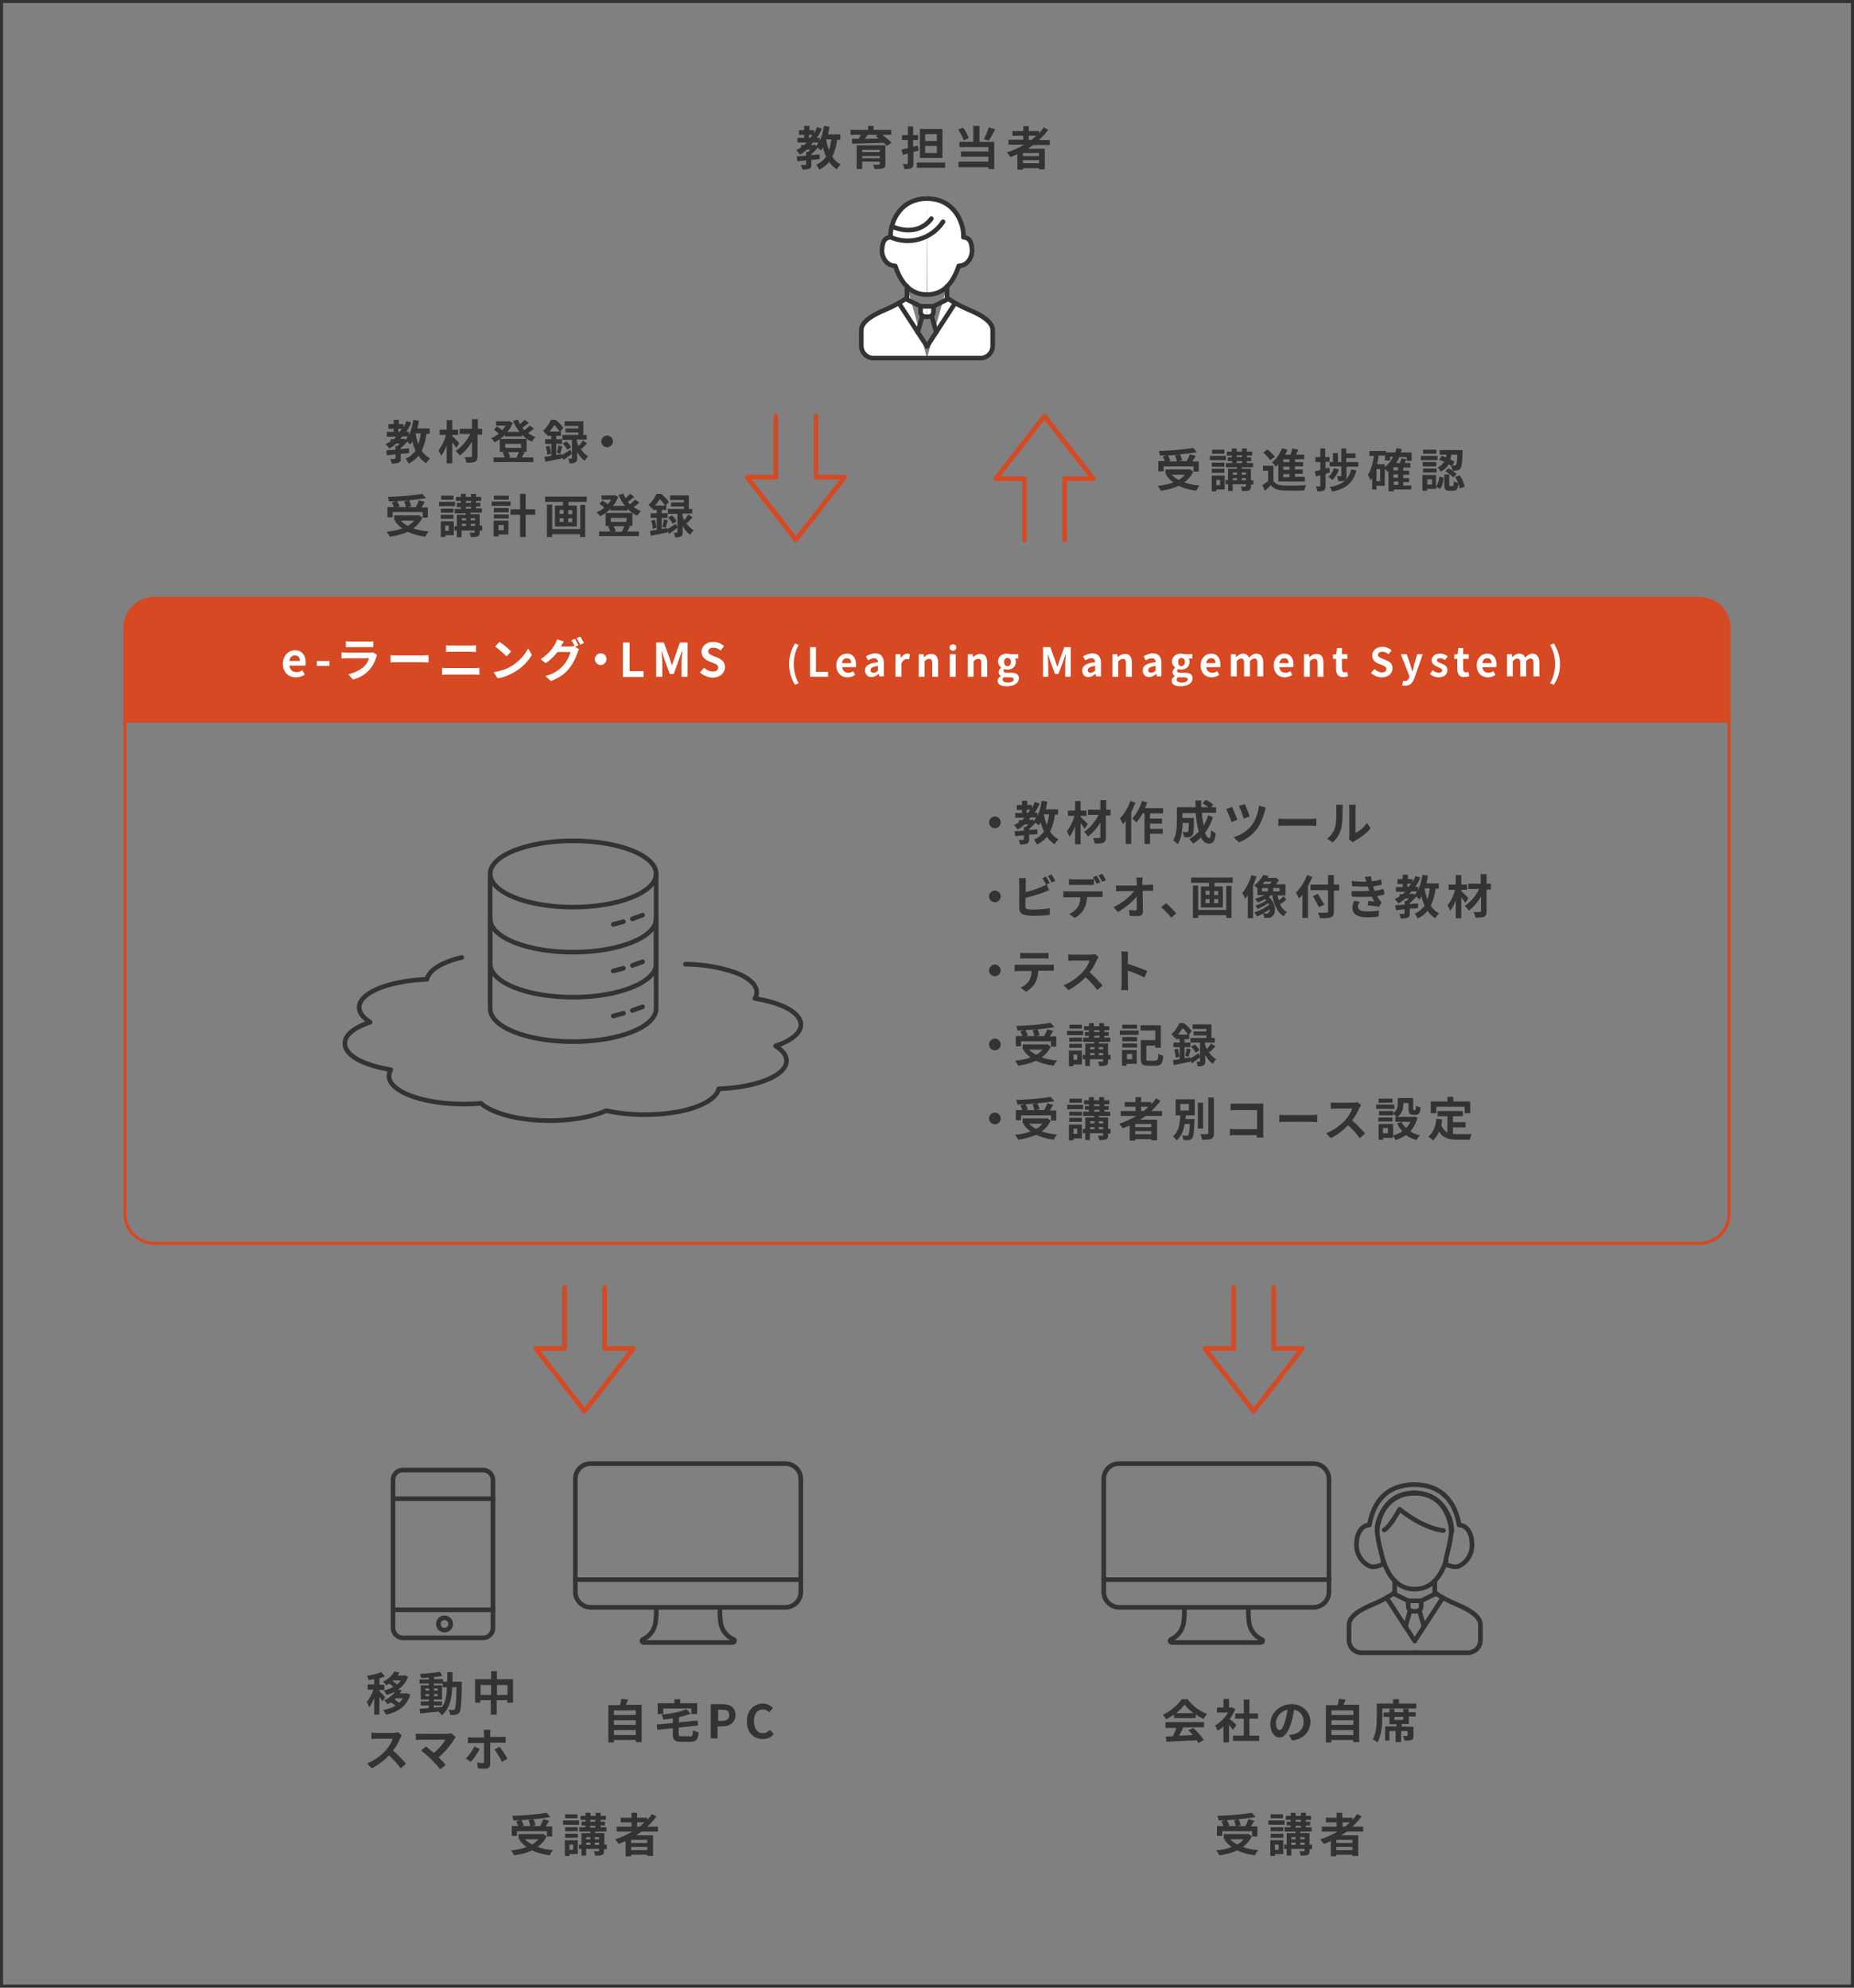 <?xml version="1.0" encoding="utf-8"?>
<!-- Generator: Adobe Illustrator 26.0.1, SVG Export Plug-In . SVG Version: 6.00 Build 0)  -->
<svg version="1.1" id="レイヤー_1" xmlns="http://www.w3.org/2000/svg" xmlns:xlink="http://www.w3.org/1999/xlink" x="0px"
	 y="0px" viewBox="0 0 601 644.4" style="enable-background:new 0 0 601 644.4;" xml:space="preserve">
<rect x="0" y="0" width="601" height="644.4" fill="#808080" stroke="none"/>
<style type="text/css">
	.st0{fill:none;stroke:#323333;stroke-width:1.5;stroke-linecap:round;stroke-linejoin:round;}
	.st1{enable-background:new    ;}
	.st2{fill:#323333;}
	.st3{fill:none;stroke:#333333;stroke-miterlimit:10;}
	.st4{fill:#FFFFFF;stroke:#323333;stroke-width:1.5;stroke-linecap:round;stroke-linejoin:round;}
	.st5{fill:none;stroke:#D64922;stroke-width:1.5;stroke-linecap:round;stroke-linejoin:round;}
	.st6{fill:none;stroke:#323333;stroke-width:1.5;stroke-linecap:round;}
	.st7{fill:none;stroke:#323333;stroke-width:1.5;stroke-linecap:round;stroke-miterlimit:10;}
	.st8{fill:none;stroke:#333333;stroke-width:1.5;stroke-linecap:round;stroke-linejoin:round;}
	.st9{fill:none;}
	.st10{fill:none;stroke:#333333;stroke-width:1.5;}
	.st11{fill:none;stroke:#333333;stroke-width:1.5;stroke-miterlimit:10;}
	.st12{fill:none;stroke:#D64822;stroke-linecap:round;stroke-linejoin:round;}
	.st13{fill:#D64922;}
	.st14{fill:#FFFFFF;}
</style>
<g id="レイヤー_2_00000057112721832633616570000008253097676904971663_">
	<g id="レイヤー_1-2">
		<path class="st0" d="M149.7,310.4c-6.7,1.6-10.7,4.2-11.3,7.1c-8,0.3-15.5,2.1-19.4,5s-3.2,6.3,1,8.9c-6.1,2-9.3,5.1-7.9,8.4
			s7.2,5.8,14.6,7c-1.8,3,0.4,6.2,6.6,8.5s14.8,3.1,22.6,2.4c3.2,2.8,10,5,18.6,5.5s16.8-0.8,22-3.1c7.7,1.6,15.7,1.7,23.5,0.3
			c7.7-1.5,12.3-4.4,13-7.4c8.1-0.3,15.5-2.1,19.4-5s3.2-6.3-1-8.9c6-2,9.3-5.1,7.9-8.4s-7.2-5.8-14.6-7c1.8-3-0.4-6.2-6.6-8.5
			c-5.1-1.7-10.5-2.6-15.9-2.6"/>
		<g class="st1">
			<path class="st2" d="M324.4,266.6c0,1.1-0.9,1.9-1.9,1.9c-1.1,0-1.9-0.9-1.9-1.9c0-1,0.9-1.9,1.9-1.9
				C323.5,264.7,324.4,265.6,324.4,266.6z"/>
			<path class="st2" d="M342,264c-0.3,2.2-0.8,4-1.6,5.6c0.7,1.1,1.5,1.9,2.7,2.5c-0.4,0.4-1,1.1-1.2,1.6c-1-0.6-1.9-1.4-2.5-2.4
				c-0.8,1-1.9,1.8-3.2,2.5c-0.2-0.4-0.7-1.2-1-1.6c1.4-0.6,2.4-1.5,3.2-2.6c-0.4-0.9-0.8-1.9-1-3c-0.2,0.4-0.5,0.7-0.7,1
				c-0.2-0.2-0.6-0.6-1-0.9c-0.6,0.7-1.4,1.5-2.1,2.1v0.3c0.9-0.1,1.8-0.2,2.7-0.2v1.5c-0.9,0.1-1.8,0.2-2.7,0.2v1.5
				c0,0.8-0.1,1.2-0.7,1.4c-0.5,0.2-1.2,0.3-2.2,0.3c-0.1-0.5-0.3-1.1-0.5-1.5c0.6,0,1.2,0,1.4,0c0.2,0,0.3-0.1,0.3-0.2v-1.3
				c-1,0.1-2,0.2-2.8,0.3l-0.2-1.6c0.8-0.1,1.9-0.1,3-0.2v-1.2h0.6c0.3-0.2,0.5-0.5,0.8-0.8h-1.1c-0.7,0.6-1.5,1.2-2.3,1.6
				c-0.2-0.3-0.8-1-1.2-1.4c0.6-0.3,1.1-0.6,1.6-0.9v-0.7h1c0.3-0.2,0.6-0.5,0.8-0.8h-3v-1.5h2.2v-1h-1.7V261h1.7v-1.4h1.7v1.4h1.5
				v1c0.4-0.6,0.7-1.3,0.9-2l1.6,0.5c-0.4,1.1-1,2.1-1.6,3h0.9v1c0.7-1.4,1.1-3.1,1.4-4.9l1.8,0.3c-0.1,0.8-0.3,1.7-0.5,2.5h4v1.7
				H342z M332.8,263.5h0.5c0.2-0.3,0.5-0.7,0.7-1h-1.2V263.5z M334.7,265.7l0.5,0.4c0.3-0.3,0.5-0.7,0.7-1.1h-1.8
				c-0.2,0.3-0.4,0.5-0.6,0.8h0.9L334.7,265.7z M338.4,264c0.2,1.2,0.5,2.4,0.9,3.5c0.4-1,0.6-2.2,0.8-3.5H338.4z"/>
			<path class="st2" d="M351.6,268.7c-0.3-0.5-0.8-1.2-1.3-1.8v6.8h-1.8v-5.8c-0.5,1.3-1.1,2.5-1.8,3.4c-0.2-0.6-0.6-1.3-0.9-1.8
				c1.1-1.2,2-3.2,2.5-5h-2.1v-1.7h2.3v-3.1h1.8v3.1h1.9v1.7h-1.9v0.4c0.6,0.5,2,1.9,2.3,2.3L351.6,268.7z M359.9,264.4h-1.4v7
				c0,1-0.2,1.5-0.8,1.8c-0.6,0.3-1.6,0.3-2.8,0.3c-0.1-0.5-0.3-1.3-0.6-1.8c0.8,0,1.8,0,2,0c0.3,0,0.4-0.1,0.4-0.4v-4.6
				c-1.1,1.8-2.6,3.5-4,4.5c-0.3-0.5-0.8-1.1-1.3-1.5c1.9-1.2,3.7-3.4,4.7-5.5h-3.4v-1.7h4v-3.1h1.9v3.1h1.4V264.4z"/>
			<path class="st2" d="M368.1,260.2c-0.4,1-0.9,2.1-1.4,3.1v10.3h-1.8v-7.5c-0.3,0.4-0.6,0.8-0.9,1.1c-0.2-0.4-0.7-1.5-1-1.9
				c1.4-1.3,2.7-3.5,3.4-5.6L368.1,260.2z M372.8,263.8v1.6h3.9v1.6h-3.9v1.7h4.1v1.6h-4.1v3.3H371v-9.9h-0.6
				c-0.6,1.1-1.3,2.1-2,2.9c-0.3-0.3-1-1-1.4-1.2c1.3-1.4,2.5-3.5,3.2-5.7l1.7,0.4c-0.2,0.6-0.5,1.2-0.7,1.9h5.8v1.7H372.8z"/>
			<path class="st2" d="M393.2,264.9c-0.6,1.9-1.5,3.7-2.6,5.1c0.4,1.1,0.9,1.7,1.4,1.7c0.4,0,0.5-0.8,0.6-2.6c0.4,0.4,1,0.8,1.5,1
				c-0.3,2.8-0.9,3.4-2.3,3.4c-1.1,0-1.9-0.8-2.5-2c-0.8,0.8-1.6,1.5-2.5,2c-0.3-0.4-0.9-1.1-1.3-1.5c1.2-0.6,2.2-1.5,3.1-2.4
				c-0.5-1.7-0.8-3.8-1-6h-4.3v1.6h3.7c0,0,0,0.5,0,0.7c0,3.2-0.1,4.5-0.5,4.9c-0.3,0.4-0.6,0.5-1,0.6c-0.4,0.1-1,0.1-1.7,0
				c0-0.5-0.2-1.2-0.5-1.7c0.5,0,1.1,0.1,1.3,0.1c0.2,0,0.3,0,0.5-0.2c0.2-0.2,0.2-0.9,0.3-2.8h-2c-0.1,2.2-0.4,5.1-1.6,6.9
				c-0.3-0.3-1.1-1-1.5-1.2c1.1-1.8,1.2-4.4,1.2-6.4v-4.4h6.1c0-0.7-0.1-1.5-0.1-2.2h1.9c0,0.8,0,1.5,0,2.2h2.3
				c-0.6-0.5-1.3-0.9-1.9-1.3l1.1-1.1c0.8,0.4,1.9,1.1,2.4,1.6l-0.7,0.8h1.6v1.8h-4.6c0.1,1.5,0.3,2.9,0.6,4.1
				c0.6-1,1.1-2.1,1.4-3.3L393.2,264.9z"/>
			<path class="st2" d="M401.1,265.8l-1.9,0.7c-0.3-1-1.3-3.4-1.7-4.2l1.9-0.7C399.8,262.5,400.8,264.8,401.1,265.8z M410,263
				c-0.4,1.6-1.3,4-2.5,5.7c-1.6,2.1-3.8,3.6-5.9,4.4l-1.7-1.7c2.1-0.6,4.4-1.9,5.9-3.9c1.1-1.4,2.1-4,2.3-6.3l2.2,0.6
				C410.2,262.2,410.1,262.7,410,263z M405.1,264.7l-1.9,0.7c-0.3-1-1.1-3.1-1.6-4.1l1.9-0.6C403.9,261.4,404.8,263.7,405.1,264.7z"
				/>
			<path class="st2" d="M416.8,265.5h8.1c0.7,0,1.4-0.1,1.8-0.1v2.4c-0.4,0-1.1-0.1-1.8-0.1h-8.1c-0.9,0-1.9,0-2.4,0.1v-2.4
				C415,265.5,416.1,265.5,416.8,265.5z"/>
			<path class="st2" d="M432.8,268.2c0.4-1.3,0.4-4.1,0.4-5.9c0-0.6,0-1-0.1-1.4h2.2c0,0.1-0.1,0.7-0.1,1.4c0,1.8,0,4.9-0.5,6.5
				c-0.5,1.7-1.4,3.2-2.7,4.3l-1.8-1.2C431.6,270.9,432.4,269.5,432.8,268.2z M437.4,270.9v-8.7c0-0.7-0.1-1.2-0.1-1.3h2.2
				c0,0-0.1,0.6-0.1,1.3v7.8c1.2-0.5,2.7-1.7,3.7-3.2l1.2,1.7c-1.2,1.6-3.4,3.2-5.1,4.1c-0.3,0.2-0.5,0.3-0.6,0.5l-1.3-1
				C437.3,271.7,437.4,271.3,437.4,270.9z"/>
		</g>
		<g class="st1">
			<path class="st2" d="M324.4,290.6c0,1.1-0.9,1.9-1.9,1.9c-1.1,0-1.9-0.9-1.9-1.9c0-1,0.9-1.9,1.9-1.9
				C323.5,288.7,324.4,289.6,324.4,290.6z"/>
			<path class="st2" d="M332.5,286.4v2.8c1.8-0.4,3.9-1.1,5.2-1.7c0.5-0.2,1-0.5,1.6-0.8l0.8,1.9c-0.6,0.2-1.3,0.5-1.8,0.7
				c-1.5,0.6-3.9,1.3-5.9,1.8v2.8c0,0.6,0.3,0.8,1,0.9c0.5,0.1,1.1,0.1,1.7,0.1c1.6,0,4-0.2,5.2-0.5v2.2c-1.4,0.2-3.7,0.3-5.3,0.3
				c-1,0-1.9-0.1-2.5-0.2c-1.3-0.2-2.1-1-2.1-2.2v-8.2c0-0.3,0-1.1-0.1-1.6h2.2C332.6,285.3,332.5,286,332.5,286.4z M340.3,286.3
				l-1.2,0.5c-0.3-0.6-0.8-1.5-1.2-2.1l1.2-0.5C339.5,284.8,340,285.7,340.3,286.3z M342.1,285.6l-1.2,0.5c-0.3-0.6-0.8-1.5-1.2-2.1
				l1.2-0.5C341.3,284.1,341.8,285,342.1,285.6z"/>
			<path class="st2" d="M346.2,289h9.8c0.3,0,1,0,1.4-0.1v1.9c-0.4,0-0.9,0-1.4,0h-3.6c-0.1,1.5-0.4,2.8-1,3.9c-0.5,1-1.7,2.2-3,2.9
				l-1.8-1.3c1.1-0.4,2.1-1.3,2.7-2.1c0.6-0.9,0.9-2.1,0.9-3.3h-4.1c-0.4,0-1,0-1.4,0.1v-2C345.2,288.9,345.8,289,346.2,289z
				 M348.1,285.1h4.9c0.5,0,1.1,0,1.6-0.1v1.9c-0.5,0-1.1,0-1.6,0h-4.9c-0.5,0-1.2,0-1.6,0V285C347,285.1,347.6,285.1,348.1,285.1z
				 M356.7,286l-1.2,0.5c-0.3-0.6-0.8-1.5-1.2-2.1l1.2-0.5C355.9,284.5,356.5,285.5,356.7,286z M358.5,285.4l-1.2,0.5
				c-0.3-0.6-0.8-1.5-1.2-2.1l1.2-0.5C357.7,283.9,358.3,284.8,358.5,285.4z"/>
			<path class="st2" d="M370.3,285.8c0,0.3,0,0.7,0,1.1h1.9c0.5,0,1.2-0.1,1.6-0.1v2c-0.5,0-1,0-1.5,0h-1.9c0,2.2,0.1,4.7,0.1,6.7
				c0,1-0.5,1.5-1.7,1.5c-0.9,0-1.8,0-2.6-0.1l-0.2-1.9c0.7,0.1,1.5,0.2,2,0.2c0.4,0,0.5-0.2,0.5-0.6c0-1,0-2.5,0-4
				c-1.3,1.7-3.8,3.8-6.1,5.1l-1.4-1.6c2.9-1.4,5.4-3.5,6.6-5.2h-4.1c-0.5,0-1.2,0-1.7,0.1v-2c0.4,0.1,1.2,0.1,1.7,0.1h5
				c0-0.4,0-0.8,0-1.1c0-0.6-0.1-1.1-0.1-1.5h2.1C370.4,284.8,370.3,285.4,370.3,285.8z"/>
			<path class="st2" d="M376.4,294.1l1.6-1.3c1.1,0.9,2.5,2.4,3.3,3.3l-1.6,1.4C378.7,296.3,377.4,295,376.4,294.1z"/>
			<path class="st2" d="M399.6,284.5v1.7h-5.9v1.2h2.7v6.8h-7.1v-6.8h2.6v-1.2h-5.8v-1.7H399.6z M397.5,287.2h1.7v10.4h-1.7v-0.9
				h-9.1v0.9h-1.7v-10.5h1.7v7.9h9.1V287.2z M390.8,290.1h1.3v-1.3h-1.3V290.1z M390.8,292.8h1.3v-1.3h-1.3V292.8z M394.9,288.9
				h-1.3v1.3h1.3V288.9z M394.9,291.5h-1.3v1.3h1.3V291.5z"/>
			<path class="st2" d="M407.3,284.2c-0.3,1-0.7,2-1.1,2.9v10.6h-1.7v-7.5c-0.3,0.5-0.6,0.9-0.9,1.2c-0.1-0.4-0.6-1.5-0.9-1.9
				c1.2-1.4,2.3-3.6,3-5.8L407.3,284.2z M417,291.6c-0.6,0.6-1.4,1.2-2.1,1.6c0.6,1.1,1.3,2,2.3,2.5c-0.4,0.3-0.9,1-1.1,1.4
				c-2-1.3-3.1-3.8-3.7-6.9h-0.3c-0.3,0.2-0.5,0.4-0.8,0.6c2.4,2.1,2.4,5.2,1.2,6.2c-0.5,0.5-0.9,0.6-1.6,0.6c-0.3,0-0.7,0-1.1,0
				c0-0.4-0.1-1-0.4-1.4c-0.7,0.4-1.3,0.7-1.9,0.9c-0.2-0.4-0.6-0.9-0.9-1.3c1.6-0.5,3.6-1.5,4.8-2.5c-0.1-0.2-0.2-0.3-0.3-0.5
				c-1,0.7-2.4,1.4-3.4,1.9c-0.2-0.3-0.5-0.8-0.8-1.1c1.1-0.3,2.6-1,3.6-1.7c-0.1-0.1-0.2-0.2-0.4-0.4c-0.8,0.4-1.6,0.8-2.3,1.1
				c-0.2-0.3-0.7-0.9-1-1.2c1-0.3,2.1-0.7,3.1-1.2h-2.3v-2.3c-0.3-0.3-0.8-0.6-1.1-0.8c1.4-1,2.4-2.3,3-3.4l1.7,0.3
				c-0.1,0.2-0.2,0.4-0.3,0.6h2.3l0.3-0.1l1.1,0.8c-0.3,0.5-0.6,1-1,1.4h3.1v3.6h-2.6c0.1,0.6,0.3,1.1,0.5,1.6
				c0.5-0.4,1.1-0.9,1.5-1.3L417,291.6z M409.1,289h1.9v-1.1h-1.9V289z M409.9,285.8c-0.2,0.3-0.4,0.5-0.6,0.8h2.3
				c0.2-0.2,0.4-0.5,0.6-0.8H409.9z M411.6,294.8c-0.6,0.5-1.4,0.9-2.1,1.3c0.4,0,0.7,0.1,1,0.1c0.3,0,0.5-0.1,0.7-0.3
				C411.5,295.7,411.6,295.3,411.6,294.8z M414.8,287.9h-2.1v1.1h2.1V287.9z"/>
			<path class="st2" d="M425.4,284.3c-0.4,1-0.9,2-1.4,3v10.3h-1.8v-7.5c-0.3,0.4-0.7,0.8-1.1,1.2c-0.2-0.4-0.7-1.4-1-1.9
				c1.4-1.4,2.8-3.5,3.6-5.7L425.4,284.3z M434.1,288.7h-1.7v6.8c0,1.2-0.3,1.6-1,1.9c-0.7,0.3-1.9,0.3-3.5,0.3
				c-0.1-0.5-0.4-1.3-0.7-1.8c1.2,0,2.5,0,2.8,0c0.4,0,0.5-0.1,0.5-0.5v-6.8h-5.7v-1.8h5.7v-3.1h1.9v3.1h1.7V288.7z M427.5,294.1
				c-0.4-0.9-1.3-2.5-1.9-3.6l1.6-0.7c0.7,1.1,1.6,2.6,2.1,3.5L427.5,294.1z"/>
			<path class="st2" d="M443.9,288.8c-0.1-0.2-0.1-0.4-0.2-0.5c-0.1-0.3-0.2-0.6-0.3-0.9c-1.4,0.1-3.2,0-5.1-0.1l-0.1-1.7
				c1.8,0.2,3.3,0.3,4.7,0.2c-0.1-0.5-0.3-1-0.5-1.5l2-0.2c0.1,0.5,0.2,1.1,0.3,1.6c1-0.1,2-0.3,3-0.6l0.2,1.7
				c-0.8,0.2-1.8,0.4-2.8,0.6c0.1,0.2,0.1,0.5,0.2,0.7c0.1,0.2,0.2,0.4,0.3,0.7c1.2-0.1,2.1-0.4,2.9-0.6l0.3,1.8
				c-0.7,0.2-1.5,0.3-2.4,0.5c0.3,0.5,0.5,0.9,0.8,1.3c0.2,0.3,0.4,0.5,0.7,0.8l-0.9,1.4c-0.8-0.2-2.5-0.4-3.6-0.5l0.2-1.4
				c0.6,0.1,1.4,0.1,1.9,0.2c-0.3-0.5-0.6-1.1-0.8-1.6c-1.8,0.1-4.3,0.1-6.5,0l-0.1-1.8C440.2,288.9,442.3,289,443.9,288.8z
				 M440.2,293.9c0,1.1,1,1.6,3,1.6c1.4,0,2.7-0.1,3.8-0.3l-0.1,1.9c-1,0.2-2.4,0.3-3.6,0.3c-3,0-4.9-0.9-4.9-3c0-1,0.3-1.7,0.6-2.4
				l1.9,0.4C440.5,292.7,440.2,293.2,440.2,293.9z"/>
			<path class="st2" d="M465.4,288c-0.3,2.2-0.8,4-1.6,5.6c0.7,1.1,1.5,1.9,2.7,2.5c-0.4,0.4-1,1.1-1.2,1.6c-1-0.6-1.9-1.4-2.5-2.4
				c-0.8,1-1.9,1.8-3.2,2.5c-0.2-0.4-0.7-1.2-1-1.6c1.4-0.6,2.4-1.5,3.2-2.6c-0.4-0.9-0.8-1.9-1-3c-0.2,0.4-0.4,0.7-0.7,1
				c-0.2-0.2-0.6-0.6-1-0.9c-0.6,0.7-1.4,1.5-2.1,2.1v0.3c0.9-0.1,1.8-0.2,2.7-0.2v1.5c-0.9,0.1-1.8,0.2-2.7,0.2v1.5
				c0,0.8-0.1,1.2-0.7,1.4c-0.5,0.2-1.2,0.3-2.2,0.3c-0.1-0.5-0.3-1.1-0.5-1.5c0.6,0,1.2,0,1.4,0c0.2,0,0.3-0.1,0.3-0.2v-1.3
				c-1,0.1-2,0.2-2.8,0.3l-0.2-1.6c0.8-0.1,1.9-0.1,3-0.2v-1.2h0.6c0.3-0.2,0.5-0.5,0.8-0.8h-1.1c-0.7,0.6-1.5,1.2-2.3,1.6
				c-0.2-0.3-0.8-1-1.2-1.4c0.6-0.3,1.1-0.6,1.6-0.9v-0.7h1c0.3-0.2,0.6-0.5,0.8-0.8h-3v-1.5h2.2v-1h-1.7V285h1.7v-1.4h1.7v1.4h1.5
				v1c0.4-0.6,0.7-1.3,0.9-2l1.6,0.5c-0.4,1.1-1,2.1-1.6,3h0.9v1c0.7-1.4,1.1-3.1,1.4-4.9l1.8,0.3c-0.2,0.8-0.3,1.7-0.5,2.5h4v1.7
				H465.4z M456.2,287.5h0.5c0.2-0.3,0.5-0.7,0.7-1h-1.2V287.5z M458.1,289.7l0.5,0.4c0.3-0.3,0.5-0.7,0.7-1.1h-1.8
				c-0.2,0.3-0.4,0.5-0.6,0.8h0.9L458.1,289.7z M461.8,288c0.2,1.2,0.5,2.4,0.9,3.5c0.4-1,0.6-2.2,0.8-3.5H461.8z"/>
			<path class="st2" d="M475,292.7c-0.3-0.5-0.8-1.2-1.3-1.8v6.8h-1.8v-5.8c-0.5,1.3-1.1,2.5-1.8,3.4c-0.2-0.6-0.6-1.3-0.9-1.8
				c1.1-1.2,2-3.2,2.5-5h-2.1v-1.7h2.3v-3.1h1.8v3.1h1.9v1.7h-1.9v0.4c0.6,0.5,2,1.9,2.3,2.3L475,292.7z M483.3,288.4h-1.4v7
				c0,1-0.2,1.5-0.8,1.8c-0.6,0.3-1.6,0.3-2.8,0.3c-0.1-0.5-0.3-1.3-0.6-1.8c0.8,0,1.8,0,2,0c0.3,0,0.4-0.1,0.4-0.4v-4.6
				c-1.1,1.8-2.5,3.5-4,4.5c-0.3-0.5-0.8-1.1-1.3-1.5c1.9-1.2,3.7-3.4,4.7-5.5H476v-1.7h4v-3.1h1.9v3.1h1.4V288.4z"/>
		</g>
		<g class="st1">
			<path class="st2" d="M324.4,314.6c0,1.1-0.9,1.9-1.9,1.9c-1.1,0-1.9-0.9-1.9-1.9c0-1,0.9-1.9,1.9-1.9
				C323.5,312.7,324.4,313.6,324.4,314.6z"/>
			<path class="st2" d="M330.4,312.8h9.8c0.3,0,1,0,1.4-0.1v2c-0.4,0-0.9,0-1.4,0h-3.6c-0.1,1.5-0.4,2.8-1,3.9c-0.5,1-1.7,2.2-3,2.9
				l-1.8-1.3c1.1-0.4,2.1-1.3,2.7-2.1c0.6-0.9,0.9-2.1,0.9-3.3h-4.1c-0.4,0-1,0-1.4,0.1v-2C329.4,312.7,330,312.8,330.4,312.8z
				 M332.3,309h6c0.5,0,1.1,0,1.6-0.1v1.9c-0.5,0-1.1-0.1-1.6-0.1h-6c-0.5,0-1.2,0-1.6,0.1v-1.9C331.2,308.9,331.8,309,332.3,309z"
				/>
			<path class="st2" d="M355.6,311.1c-0.5,1.2-1.3,2.8-2.4,4.1c1.5,1.3,3.3,3.2,4.2,4.3l-1.7,1.5c-1-1.4-2.4-2.9-3.8-4.2
				c-1.6,1.7-3.6,3.2-5.6,4.2l-1.5-1.6c2.4-0.9,4.7-2.7,6.2-4.3c1-1.1,1.9-2.6,2.2-3.7h-5.1c-0.6,0-1.5,0.1-1.8,0.1v-2.1
				c0.4,0.1,1.3,0.1,1.8,0.1h5.3c0.6,0,1.2-0.1,1.5-0.2l1.2,0.9C356.1,310.3,355.8,310.8,355.6,311.1z"/>
			<path class="st2" d="M363.6,310.3c0-0.5,0-1.3-0.2-1.8h2.3c-0.1,0.5-0.1,1.2-0.1,1.8v2.2c2,0.6,4.9,1.7,6.3,2.3l-0.9,2.1
				c-1.5-0.8-3.8-1.7-5.4-2.2v4.2c0,0.4,0.1,1.5,0.1,2.1h-2.3c0.1-0.6,0.2-1.5,0.2-2.1V310.3z"/>
		</g>
		<g class="st1">
			<path class="st2" d="M324.4,338.6c0,1.1-0.9,1.9-1.9,1.9c-1.1,0-1.9-0.9-1.9-1.9c0-1,0.9-1.9,1.9-1.9
				C323.5,336.7,324.4,337.6,324.4,338.6z"/>
			<path class="st2" d="M340.6,339.3c-0.7,1.5-1.7,2.6-2.9,3.5c1.4,0.5,3.1,0.9,5,1c-0.4,0.4-0.9,1.2-1.1,1.7
				c-2.2-0.3-4.1-0.8-5.7-1.6c-1.7,0.8-3.7,1.3-5.8,1.6c-0.2-0.4-0.7-1.2-1.1-1.6c1.9-0.2,3.6-0.5,5.1-1.1c-0.9-0.6-1.7-1.4-2.4-2.4
				l0.5-0.2h-0.7v-1.6h7.6l0.3-0.1L340.6,339.3z M331,339.2h-1.7v-3.3h2.1c-0.1-0.5-0.4-1.1-0.7-1.5l1.3-0.4c-0.8,0-1.5,0.1-2.2,0.1
				c0-0.5-0.2-1.1-0.4-1.5c3.9-0.1,8.5-0.5,11.2-1l1.2,1.4c-1.6,0.3-3.6,0.5-5.5,0.7c0.3,0.6,0.6,1.4,0.7,1.9l-1.1,0.3h2.6
				c0.4-0.7,0.8-1.6,1-2.2l1.9,0.5c-0.3,0.6-0.7,1.2-1.1,1.8h2.1v3.3h-1.7v-1.7H331V339.2z M336.2,333.7c-1.3,0.1-2.6,0.2-3.8,0.3
				c0.3,0.6,0.7,1.2,0.8,1.7l-0.8,0.2h2.9c-0.1-0.5-0.3-1.3-0.6-1.9L336.2,333.7z M333.6,340.3c0.6,0.7,1.4,1.2,2.3,1.7
				c0.8-0.5,1.5-1,2-1.7H333.6z"/>
			<path class="st2" d="M351.1,335.6h-5.2v-1.4h5.2V335.6z M350.7,345.1H348v0.6h-1.5v-5.1h4.2V345.1z M350.7,337.7h-4.1v-1.3h4.1
				V337.7z M346.6,338.4h4.1v1.3h-4.1V338.4z M350.7,333.5h-4v-1.3h4V333.5z M348,341.9v1.7h1.2v-1.7H348z M360,343.5h-0.8v0.6
				c0,0.8-0.1,1.1-0.7,1.3c-0.5,0.2-1.2,0.2-2.2,0.2c0-0.4-0.2-1-0.4-1.4c0.6,0,1.2,0,1.4,0c0.2,0,0.3-0.1,0.3-0.2v-0.6h-4.3v2.2
				h-1.5v-2.2h-0.8v-1.4h0.8v-3.7h2.9v-0.5h-3.6v-1.4h1.9v-0.6h-1.3v-1.2h1.3V334h-1.6v-1.3h1.6v-1h1.6v1h1.7v-1h1.6v1h1.7v1.3H358
				v0.6h1.4v1.2H358v0.6h1.9v1.4h-3.7v0.5h3v3.7h0.8V343.5z M353.4,339.5v0.7h1.4v-0.7H353.4z M353.4,342.1h1.4v-0.7h-1.4V342.1z
				 M354.7,334.6h1.7V334h-1.7V334.6z M354.7,336.4h1.7v-0.6h-1.7V336.4z M356.2,339.5v0.7h1.4v-0.7H356.2z M357.6,342.1v-0.7h-1.4
				v0.7H357.6z"/>
			<path class="st2" d="M363,334.1h6.1v1.4H363V334.1z M368.5,344.9h-3.3v0.6h-1.5v-5.1h4.8V344.9z M363.8,336.2h4.8v1.4h-4.8V336.2
				z M363.8,338.3h4.8v1.3h-4.8V338.3z M368.6,333.5h-4.8v-1.3h4.8V333.5z M365.3,341.7v1.7h1.7v-1.7H365.3z M374.6,343.8
				c0.7,0,0.8-0.3,0.9-2.2c0.4,0.3,1.2,0.6,1.6,0.7c-0.2,2.5-0.7,3.2-2.4,3.2h-2.5c-1.9,0-2.4-0.5-2.4-2.4v-5.9h4.7v-3.1h-4.8v-1.7
				h6.6v7.3h-1.8v-0.7h-2.9v4.2c0,0.6,0.1,0.7,0.8,0.7H374.6z"/>
			<path class="st2" d="M385.9,343.1c0.8-0.4,1.7-1.1,2.7-1.7l0.5,1.3c-0.9,0.7-1.8,1.4-2.7,2l-0.5-0.9l0,0.4
				c-1.9,0.4-3.8,0.8-5.4,1.1l-0.3-1.6c0.6-0.1,1.4-0.2,2.2-0.3v-3.9h-2v-1.5h2v-1.1h-1.3v-0.7c-0.1,0.1-0.2,0.2-0.3,0.3
				c-0.2-0.3-0.7-0.9-1.1-1.2c1.3-1.1,2.1-2.5,2.6-3.6h1.5c0.9,0.7,2,1.8,2.5,2.6l-0.9,1.1h0.1v1.5h-1.5v1.1h1.9v1.5h-1.9v3.6
				l1.8-0.3L385.9,343.1z M381.8,340c0.2,0.8,0.5,1.9,0.5,2.6l-1.2,0.3c0-0.7-0.2-1.8-0.5-2.6L381.8,340z M385.1,335.4
				c-0.4-0.6-1.1-1.5-1.7-2.1c-0.4,0.6-0.9,1.3-1.5,2.1H385.1z M384.2,342.3c0.2-0.7,0.4-1.7,0.5-2.4l1.3,0.3
				c-0.3,0.8-0.5,1.8-0.7,2.4L384.2,342.3z M391.6,340.6c0.6,1.1,1.5,2.2,2.7,2.8c-0.4,0.3-0.9,1-1.1,1.5c-1.1-0.7-1.9-1.8-2.5-2.9
				v2c0,0.8-0.1,1.2-0.6,1.4c-0.5,0.3-1.1,0.3-1.9,0.3c0-0.5-0.2-1.1-0.4-1.5c0.4,0,0.9,0,1,0c0.2,0,0.2,0,0.2-0.2V338h-3.1v-1.5
				h5.2v-0.8h-4.2v-1.3h4.2v-0.8h-4.5v-1.5h6.1v4.4h1.1v1.5h-3.2v0.5c0.1,0.5,0.3,1.1,0.6,1.6c0.5-0.5,1-1.2,1.4-1.8l1.4,0.9
				c-0.6,0.7-1.3,1.4-1.8,1.9L391.6,340.6z M387.3,338.6c0.6,0.5,1.3,1.3,1.5,1.9l-1.2,0.8c-0.3-0.6-0.9-1.4-1.5-2L387.3,338.6z"/>
		</g>
		<g class="st1">
			<path class="st2" d="M324.4,362.6c0,1.1-0.9,1.9-1.9,1.9c-1.1,0-1.9-0.9-1.9-1.9c0-1,0.9-1.9,1.9-1.9
				C323.5,360.7,324.4,361.6,324.4,362.6z"/>
			<path class="st2" d="M340.6,363.3c-0.7,1.5-1.7,2.6-2.9,3.5c1.4,0.5,3.1,0.9,5,1c-0.4,0.4-0.9,1.2-1.1,1.7
				c-2.2-0.3-4.1-0.8-5.7-1.6c-1.7,0.8-3.7,1.3-5.8,1.6c-0.2-0.4-0.7-1.2-1.1-1.6c1.9-0.2,3.6-0.5,5.1-1.1c-0.9-0.6-1.7-1.4-2.4-2.4
				l0.5-0.2h-0.7v-1.6h7.6l0.3-0.1L340.6,363.3z M331,363.2h-1.7v-3.3h2.1c-0.1-0.5-0.4-1.1-0.7-1.5l1.3-0.4c-0.8,0-1.5,0.1-2.2,0.1
				c0-0.5-0.2-1.1-0.4-1.5c3.9-0.1,8.5-0.5,11.2-1l1.2,1.4c-1.6,0.3-3.6,0.5-5.5,0.7c0.3,0.6,0.6,1.4,0.7,1.9l-1.1,0.3h2.6
				c0.4-0.7,0.8-1.6,1-2.2l1.9,0.5c-0.3,0.6-0.7,1.2-1.1,1.8h2.1v3.3h-1.7v-1.7H331V363.2z M336.2,357.7c-1.3,0.1-2.6,0.2-3.8,0.3
				c0.3,0.6,0.7,1.2,0.8,1.7l-0.8,0.2h2.9c-0.1-0.5-0.3-1.3-0.6-1.9L336.2,357.7z M333.6,364.3c0.6,0.7,1.4,1.2,2.3,1.7
				c0.8-0.5,1.5-1,2-1.7H333.6z"/>
			<path class="st2" d="M351.1,359.6h-5.2v-1.4h5.2V359.6z M350.7,369.1H348v0.6h-1.5v-5.1h4.2V369.1z M350.7,361.7h-4.1v-1.3h4.1
				V361.7z M346.6,362.4h4.1v1.3h-4.1V362.4z M350.7,357.5h-4v-1.3h4V357.5z M348,365.9v1.7h1.2v-1.7H348z M360,367.5h-0.8v0.6
				c0,0.8-0.1,1.1-0.7,1.3c-0.5,0.2-1.2,0.2-2.2,0.2c0-0.4-0.2-1-0.4-1.4c0.6,0,1.2,0,1.4,0c0.2,0,0.3-0.1,0.3-0.2v-0.6h-4.3v2.2
				h-1.5v-2.2h-0.8v-1.4h0.8v-3.7h2.9v-0.5h-3.6v-1.4h1.9v-0.6h-1.3v-1.2h1.3V358h-1.6v-1.3h1.6v-1h1.6v1h1.7v-1h1.6v1h1.7v1.3H358
				v0.6h1.4v1.2H358v0.6h1.9v1.4h-3.7v0.5h3v3.7h0.8V367.5z M353.4,363.5v0.7h1.4v-0.7H353.4z M353.4,366.1h1.4v-0.7h-1.4V366.1z
				 M354.7,358.6h1.7V358h-1.7V358.6z M354.7,360.4h1.7v-0.6h-1.7V360.4z M356.2,363.5v0.7h1.4v-0.7H356.2z M357.6,366.1v-0.7h-1.4
				v0.7H357.6z"/>
			<path class="st2" d="M371.4,361.8c-0.6,0.4-1.2,0.8-1.8,1.2h5.5v6.7h-1.9v-0.4H368v0.5h-1.8v-4.9c-0.8,0.3-1.5,0.7-2.3,0.9
				c-0.2-0.4-0.8-1.1-1.1-1.5c2-0.6,3.8-1.5,5.6-2.5h-5.1v-1.6h4.8v-1.4h-3.5v-1.5h3.5v-1.6h1.8v1.6h3.3v0.7
				c0.6-0.6,1.1-1.2,1.5-1.9l1.5,0.8c-0.9,1.2-1.9,2.3-3,3.3h3.5v1.6H371.4z M373.2,364.4H368v1h5.2V364.4z M373.2,367.7v-1H368v1
				H373.2z M369.9,360.2h0.8c0.6-0.4,1.1-0.9,1.6-1.4h-2.4V360.2z"/>
			<path class="st2" d="M387.2,362.8c0,0,0,0.4,0,0.6c-0.2,3.6-0.3,5.1-0.7,5.6c-0.3,0.4-0.6,0.5-1.1,0.6c-0.4,0.1-1.1,0.1-1.8,0
				c0-0.5-0.2-1.1-0.4-1.5c0.6,0.1,1.2,0.1,1.5,0.1c0.2,0,0.4,0,0.5-0.2c0.2-0.3,0.4-1.2,0.5-3.6h-1.7c-0.3,2.1-1,4-2.6,5.3
				c-0.3-0.5-0.8-1-1.2-1.3c2-1.6,2.3-4.3,2.4-6.8h-1.5v-5.2h6.2v5.2h-2.9c0,0.4-0.1,0.8-0.1,1.2H387.2z M382.6,360h2.8v-2.1h-2.8
				V360z M390,365.9h-1.7v-8.4h1.7V365.9z M393.5,355.9v11.5c0,1-0.2,1.5-0.8,1.8c-0.6,0.3-1.6,0.3-3,0.3c-0.1-0.5-0.3-1.4-0.6-1.8
				c1,0,1.9,0,2.2,0c0.3,0,0.4-0.1,0.4-0.4v-11.5H393.5z"/>
			<path class="st2" d="M400.6,357.8h7.6c0.4,0,1.1,0,1.3,0c0,0.3,0,0.9,0,1.4v7.8c0,0.5,0,1.3,0.1,1.8h-2.2c0-0.2,0-0.5,0-0.8h-6.8
				c-0.6,0-1.4,0-1.9,0.1v-2.1c0.5,0,1.2,0.1,1.9,0.1h6.9v-6.2h-6.7c-0.6,0-1.4,0-1.9,0.1v-2.1C399.3,357.8,400.1,357.8,400.6,357.8
				z"/>
			<path class="st2" d="M417.1,361.5h8.1c0.7,0,1.4-0.1,1.8-0.1v2.4c-0.4,0-1.1-0.1-1.8-0.1h-8.1c-0.9,0-1.9,0-2.4,0.1v-2.4
				C415.2,361.5,416.3,361.5,417.1,361.5z"/>
			<path class="st2" d="M440.7,359.1c-0.5,1.2-1.3,2.8-2.4,4.1c1.5,1.3,3.3,3.2,4.2,4.3l-1.7,1.5c-1-1.4-2.4-2.9-3.8-4.2
				c-1.6,1.7-3.6,3.2-5.6,4.2l-1.5-1.6c2.4-0.9,4.7-2.7,6.2-4.3c1-1.1,1.9-2.6,2.2-3.7h-5.1c-0.6,0-1.5,0.1-1.8,0.1v-2.1
				c0.4,0.1,1.3,0.1,1.8,0.1h5.3c0.6,0,1.2-0.1,1.5-0.2l1.2,0.9C441.2,358.3,440.9,358.8,440.7,359.1z"/>
			<path class="st2" d="M452,359.5h-5.9v-1.4h5.9V359.5z M459.5,362.4c-0.5,1.8-1.3,3.2-2.3,4.4c0.9,0.6,1.9,1,3.1,1.3
				c-0.4,0.4-0.9,1.1-1.2,1.5c-1.3-0.4-2.4-0.9-3.3-1.6c-1,0.7-2.2,1.2-3.4,1.6c-0.2-0.4-0.6-1.1-0.9-1.5v0.8h-3.1v0.6h-1.5v-5.1
				h4.7v3.7c1.1-0.3,2.1-0.7,3-1.3c-0.7-0.8-1.3-1.6-1.7-2.6l1.5-0.5h-2.1v-1.6h0.5c-0.3-0.3-0.9-0.8-1.2-1.1v0.6h-4.6v-1.4h4.6v0.7
				c1.3-0.9,1.5-2.1,1.5-3.1v-1.8h5v3.4c0,0.4,0,0.5,0.2,0.5h0.4c0.2,0,0.3-0.2,0.3-1.5c0.3,0.3,1,0.5,1.5,0.6
				c-0.2,1.9-0.5,2.4-1.5,2.4h-0.9c-1.2,0-1.5-0.5-1.5-2v-1.8h-1.7v0.3c0,1.4-0.3,3.1-1.9,4.2h5.3l0.3-0.1L459.5,362.4z
				 M451.4,363.6h-4.6v-1.3h4.6V363.6z M451.4,357.5h-4.5v-1.3h4.5V357.5z M449.9,365.7h-1.6v1.7h1.6V365.7z M454.3,363.7
				c0.4,0.8,0.9,1.4,1.5,2c0.6-0.6,1.1-1.3,1.4-2H454.3z"/>
			<path class="st2" d="M471.1,367.6c0.5,0.1,1.1,0.1,1.7,0.1c0.8,0,3.3,0,4.3,0c-0.3,0.4-0.5,1.3-0.6,1.8h-3.8
				c-2.8,0-4.8-0.4-6.2-2.6c-0.5,1.1-1.1,2.1-2,2.8c-0.3-0.3-1-0.9-1.5-1.2c1.6-1.2,2.4-3.3,2.6-5.8l1.9,0.2
				c-0.1,0.7-0.2,1.3-0.3,1.9c0.5,1.2,1.2,1.9,2,2.4v-5.3h-3.2v-1.7h8.2v1.7h-3.2v1.9h4.1v1.7h-4.1V367.6z M465.6,360.9h-1.8v-3.8
				h5.4v-1.5h1.9v1.5h5.5v3.8h-1.8v-2.1h-9.2V360.9z"/>
		</g>
		<g class="st1">
			<path class="st2" d="M386.8,152.9c-0.7,1.5-1.7,2.6-2.9,3.5c1.4,0.5,3.1,0.9,5,1c-0.4,0.4-0.9,1.2-1.1,1.7
				c-2.2-0.3-4.1-0.8-5.7-1.6c-1.7,0.8-3.7,1.3-5.8,1.6c-0.2-0.4-0.7-1.2-1-1.6c1.9-0.2,3.6-0.5,5.1-1.1c-0.9-0.6-1.7-1.4-2.4-2.4
				l0.5-0.2h-0.7v-1.6h7.6l0.3-0.1L386.8,152.9z M377.2,152.8h-1.7v-3.3h2.1c-0.2-0.5-0.4-1.1-0.7-1.5l1.3-0.4
				c-0.8,0-1.5,0.1-2.2,0.1c0-0.5-0.2-1.1-0.4-1.5c3.9-0.1,8.5-0.5,11.2-1l1.2,1.4c-1.6,0.3-3.6,0.5-5.5,0.7
				c0.3,0.6,0.6,1.4,0.7,1.9l-1.1,0.3h2.6c0.4-0.7,0.8-1.6,1-2.2l1.9,0.5c-0.3,0.6-0.7,1.2-1.1,1.8h2.1v3.3h-1.7v-1.7h-9.7V152.8z
				 M382.4,147.4c-1.3,0.1-2.6,0.2-3.8,0.3c0.3,0.6,0.7,1.2,0.8,1.7l-0.8,0.2h2.9c-0.1-0.5-0.3-1.3-0.6-1.9L382.4,147.4z
				 M379.8,153.9c0.6,0.7,1.4,1.2,2.3,1.7c0.8-0.5,1.5-1,2-1.7H379.8z"/>
			<path class="st2" d="M397.4,149.2h-5.2v-1.4h5.2V149.2z M397,158.7h-2.7v0.6h-1.5v-5.1h4.2V158.7z M396.9,151.3h-4.1V150h4.1
				V151.3z M392.8,152h4.1v1.3h-4.1V152z M396.9,147.1h-4v-1.3h4V147.1z M394.3,155.6v1.7h1.2v-1.7H394.3z M406.3,157.1h-0.8v0.6
				c0,0.8-0.2,1.1-0.7,1.3c-0.5,0.2-1.2,0.2-2.2,0.2c0-0.4-0.2-1-0.4-1.4c0.6,0,1.2,0,1.4,0c0.2,0,0.3-0.1,0.3-0.2v-0.6h-4.3v2.2
				h-1.5v-2.2h-0.8v-1.4h0.8V152h2.9v-0.5h-3.6v-1.4h2v-0.6H398v-1.2h1.3v-0.6h-1.6v-1.3h1.6v-1h1.6v1h1.7v-1h1.6v1h1.7v1.3h-1.7
				v0.6h1.4v1.2h-1.4v0.6h2v1.4h-3.7v0.5h3v3.7h0.8V157.1z M399.6,153.2v0.7h1.4v-0.7H399.6z M399.6,155.7h1.4V155h-1.4V155.7z
				 M400.9,148.2h1.7v-0.6h-1.7V148.2z M400.9,150.1h1.7v-0.6h-1.7V150.1z M402.5,153.2v0.7h1.4v-0.7H402.5z M403.9,155.7V155h-1.4
				v0.7H403.9z"/>
			<path class="st2" d="M412.8,155.9c0.6,1,1.6,1.4,3.2,1.5c1.8,0.1,5.3,0,7.4-0.1c-0.2,0.4-0.5,1.2-0.6,1.7c-1.9,0.1-5,0.1-6.9,0
				c-1.8-0.1-3-0.5-3.9-1.7c-0.6,0.6-1.2,1.2-2,1.8l-0.8-1.8c0.6-0.4,1.3-0.9,1.9-1.4v-3.3h-1.7v-1.6h3.4V155.9z M411.7,149.2
				c-0.4-0.7-1.4-1.8-2.2-2.5l1.4-1c0.8,0.7,1.9,1.7,2.4,2.4L411.7,149.2z M414.4,150.5c-0.3,0.3-0.5,0.5-0.8,0.8
				c-0.3-0.4-0.9-1.1-1.3-1.4c1.4-1,2.6-2.8,3.3-4.6l1.8,0.5c-0.2,0.5-0.5,1.1-0.8,1.6h1.7c0.3-0.7,0.5-1.4,0.6-2l2,0.4
				c-0.3,0.5-0.5,1.1-0.8,1.6h2.7v1.5h-3v0.9h2.6v1.4h-2.6v1h2.5v1.4h-2.5v1h3.2v1.5h-8.6V150.5z M418,148.9h-2v0.9h2V148.9z
				 M418,151.3h-2v1h2V151.3z M418,153.7h-2v1h2V153.7z"/>
			<path class="st2" d="M440.3,149.7v1.6h-3.8v3c0,0.8-0.1,1.2-0.6,1.5c-0.5,0.2-1.2,0.2-2.1,0.2c0-0.5-0.2-1.1-0.4-1.6
				c0.5,0,1,0,1.2,0c0.1,0,0.2-0.1,0.2-0.2v-3H431v-1.5h-1.3v2.2l1.2-0.3l0.2,1.6c-0.5,0.1-1,0.3-1.4,0.4v3.8c0,0.8-0.1,1.3-0.6,1.6
				c-0.5,0.3-1.1,0.3-2.1,0.3c0-0.4-0.2-1.2-0.5-1.6c0.5,0,1.1,0,1.2,0c0.2,0,0.3-0.1,0.3-0.3v-3.3c-0.5,0.1-1,0.3-1.4,0.4l-0.4-1.7
				c0.5-0.1,1.1-0.3,1.8-0.4v-2.6h-1.6v-1.6h1.6v-2.8h1.6v2.8h1.4v1.6h1.1v-2.9h1.6v2.9h1.1v-4.4h1.6v1.6h3v1.5h-3v1.3H440.3z
				 M434,152.2c-0.4,1.4-1.3,2.6-2.1,3.4c-0.3-0.3-0.9-0.8-1.3-1c0.8-0.6,1.5-1.7,1.8-2.8L434,152.2z M439.7,152.5
				c-1.1,4.1-3.3,5.9-7.8,6.9c-0.2-0.5-0.5-1.1-0.9-1.5c4-0.7,6.1-2.2,7-5.7L439.7,152.5z"/>
			<path class="st2" d="M457.5,158.7h-5.7v0.6h-1.7v-6.6c-0.1,0.1-0.2,0.2-0.3,0.3c-0.2-0.2-0.5-0.7-0.9-1v5.5h-2.7v1.2h-1.4v-3.8
				c-0.2,0.3-0.3,0.6-0.5,0.8c-0.2-0.4-0.6-1.3-0.9-1.7c1-1.5,1.6-3.8,2-6.2h-1.5v-1.6h5.4v0.5h3c0.1-0.5,0.3-0.9,0.4-1.4l1.7,0.3
				c-0.1,0.4-0.2,0.7-0.3,1.1h3.5v2.7h-1.6v-1.2h-2.4c-0.3,0.7-0.6,1.3-1,1.9h1.2c0.2-0.5,0.4-1.1,0.5-1.5l1.6,0.3
				c-0.2,0.4-0.4,0.8-0.6,1.2h1.9v1.5h-2.3v1h1.9v1.3h-1.9v1.1h1.9v1.3h-1.9v1.1h2.6V158.7z M447.4,152.1h-1.2v3.9h1.2V152.1z
				 M448.9,151.4c1.1-0.8,2-1.9,2.7-3.3h-1v1.2H449v-1.6h-2.1c-0.1,0.9-0.3,1.9-0.5,2.8h2.5V151.4z M453.2,151.5h-1.5v1h1.5V151.5z
				 M453.2,153.8h-1.5v1.1h1.5V153.8z M451.8,157.2h1.5v-1.1h-1.5V157.2z"/>
			<path class="st2" d="M466,149.2h-5.4v-1.4h5.4V149.2z M465.6,157.6c0.6-0.8,0.8-1.9,1-3.1l1.4,0.4c-0.2,1.3-0.4,2.8-1.2,3.6
				l-1.2-0.7v0.7h-3v0.6h-1.5V154h4.4V157.6z M465.6,151.2h-4.4v-1.4h4.4V151.2z M461.3,151.9h4.4v1.3h-4.4V151.9z M465.6,147.1
				h-4.3v-1.3h4.3V147.1z M464.2,155.4h-1.5v1.7h1.5V155.4z M467.3,147.8c0.5,0.1,0.9,0.3,1.4,0.5c0.1-0.3,0.2-0.6,0.2-0.9h-2.2
				v-1.5h7.4c0,0,0,0.4,0,0.7c-0.1,3.4-0.3,4.8-0.7,5.3c-0.3,0.4-0.6,0.5-1,0.6c-0.4,0.1-1,0.1-1.6,0.1c0-0.5-0.2-1.1-0.4-1.6
				c-0.3-0.2-0.5-0.3-0.8-0.5c-0.5,1-1.3,1.8-2.6,2.4c-0.2-0.4-0.6-1-1-1.3c1-0.5,1.7-1.2,2.2-1.9c-0.6-0.2-1.1-0.5-1.7-0.6
				L467.3,147.8z M470.9,157.6c0.3,0,0.3-0.2,0.4-1.6c0.3,0.3,1,0.5,1.5,0.6c-0.2,2-0.6,2.5-1.7,2.5h-1.2c-1.4,0-1.7-0.5-1.7-2v-3.3
				h1.6v3.3c0,0.4,0,0.5,0.3,0.5H470.9z M469.5,151.8c1,0.5,2.1,1.3,2.7,1.9l-1.1,1.1c-0.5-0.6-1.7-1.5-2.6-2L469.5,151.8z
				 M470.5,147.3c-0.1,0.5-0.2,1.1-0.4,1.6c0.5,0.3,1,0.5,1.4,0.8l-0.7,1.2c0.3,0,0.6,0,0.7,0c0.2,0,0.3,0,0.5-0.2
				c0.2-0.2,0.3-1.1,0.4-3.3H470.5z M473.2,154.1c0.8,1.1,1.4,2.7,1.6,3.7l-1.6,0.6c-0.1-1-0.8-2.6-1.5-3.8L473.2,154.1z"/>
		</g>
		<g class="st1">
			<path class="st2" d="M208,552.8v12h-1.9v-0.7H199v0.8h-1.8v-12.1h3.8c0.2-0.6,0.3-1.4,0.4-2l2.2,0.2c-0.2,0.6-0.5,1.2-0.7,1.7
				H208z M199,554.5v1.5h7.1v-1.5H199z M199,557.7v1.5h7.1v-1.5H199z M206.1,562.5v-1.6H199v1.6H206.1z"/>
			<path class="st2" d="M223.6,563c0.8,0,0.9-0.3,1.1-2.1c0.4,0.3,1.2,0.6,1.8,0.7c-0.2,2.4-0.8,3.1-2.7,3.1h-2.9
				c-2.2,0-2.8-0.6-2.8-2.5v-1.9l-5,0.5l-0.2-1.7l5.2-0.5v-1.5c-1.1,0.2-2.1,0.3-3.1,0.4c-0.1-0.5-0.3-1.2-0.5-1.6
				c2.9-0.3,6.1-0.9,8-1.8l1.4,1.5c-1.1,0.4-2.4,0.8-3.8,1.1v1.7l6-0.6l0.2,1.6l-6.3,0.7v2c0,0.7,0.1,0.8,1,0.8H223.6z M215,555.7
				h-1.8v-3.5h5.4v-1.3h1.9v1.3h5.5v3.5h-1.9v-1.8H215V555.7z"/>
			<path class="st2" d="M230.5,552.5h3.6c2.5,0,4.3,0.9,4.3,3.5c0,2.5-1.9,3.7-4.3,3.7h-1.5v3.9h-2.2V552.5z M234.1,557.9
				c1.5,0,2.3-0.6,2.3-1.9c0-1.3-0.8-1.7-2.3-1.7h-1.3v3.6H234.1z"/>
			<path class="st2" d="M242.1,558.1c0-3.7,2.4-5.8,5.2-5.8c1.4,0,2.5,0.7,3.3,1.4l-1.2,1.4c-0.6-0.5-1.2-0.9-2.1-0.9
				c-1.7,0-2.9,1.4-2.9,3.8c0,2.4,1.1,3.9,2.9,3.9c1,0,1.7-0.5,2.3-1.1l1.2,1.4c-0.9,1.1-2.1,1.6-3.5,1.6
				C244.4,563.8,242.1,561.8,242.1,558.1z"/>
		</g>
		<g class="st1">
			<path class="st2" d="M380.5,555.9c-0.8,0.6-1.7,1.1-2.5,1.5c-0.2-0.4-0.7-1.1-1-1.5c2.5-1.1,4.9-3.3,6.1-5h1.9
				c1.6,2.2,4,3.9,6.3,4.8c-0.5,0.5-0.8,1.1-1.2,1.6c-0.8-0.4-1.7-0.9-2.5-1.5v1.2h-7V555.9z M377.9,558.3h12.4v1.7h-6.7
				c-0.4,0.9-0.9,1.8-1.4,2.7c1.4,0,3-0.1,4.5-0.2c-0.5-0.5-1-1.1-1.5-1.5l1.6-0.8c1.3,1.2,2.7,2.7,3.4,3.9l-1.7,1
				c-0.2-0.3-0.4-0.6-0.6-0.9c-3.5,0.2-7.2,0.3-9.8,0.5l-0.2-1.7l2.3-0.1c0.4-0.8,0.8-1.8,1.1-2.7h-3.5V558.3z M386.9,555.4
				c-1.2-0.9-2.2-1.8-2.9-2.8c-0.6,0.9-1.6,1.9-2.7,2.8H386.9z"/>
			<path class="st2" d="M399.7,560.8c-0.3-0.4-0.8-1-1.3-1.6v5.7h-1.8v-5.2c-0.6,0.6-1.2,1-1.9,1.4c-0.2-0.5-0.6-1.4-0.8-1.7
				c1.6-0.9,3.2-2.5,4.2-4.2h-3.6v-1.6h2.1v-2.8h1.8v2.8h0.7l0.3-0.1l1,0.6c-0.4,1.1-1,2.2-1.8,3.2c0.7,0.6,1.9,1.6,2.2,1.9
				L399.7,560.8z M408.2,562.7v1.7h-8.5v-1.7h3.5v-5.5h-2.8v-1.7h2.8V551h1.8v4.5h2.8v1.7h-2.8v5.5H408.2z"/>
			<path class="st2" d="M418.9,564.3l-1.1-1.8c0.6-0.1,1-0.1,1.4-0.2c1.9-0.4,3.4-1.8,3.4-4c0-2.1-1.1-3.6-3.1-4
				c-0.2,1.3-0.5,2.7-0.9,4.1c-0.9,3-2.2,4.9-3.8,4.9c-1.7,0-3-1.8-3-4.4c0-3.5,3-6.4,6.9-6.4c3.7,0,6.1,2.6,6.1,5.9
				C424.6,561.5,422.7,563.7,418.9,564.3z M414.8,560.9c0.6,0,1.2-0.9,1.8-3c0.3-1.1,0.6-2.4,0.8-3.6c-2.5,0.5-3.8,2.7-3.8,4.3
				C413.6,560.2,414.2,560.9,414.8,560.9z"/>
			<path class="st2" d="M440.6,552.8v12h-1.9v-0.7h-7.1v0.8h-1.8v-12.1h3.8c0.2-0.6,0.3-1.4,0.4-2l2.2,0.2c-0.2,0.6-0.5,1.2-0.7,1.7
				H440.6z M431.6,554.5v1.5h7.1v-1.5H431.6z M431.6,557.7v1.5h7.1v-1.5H431.6z M438.7,562.5v-1.6h-7.1v1.6H438.7z"/>
			<path class="st2" d="M459.1,552.3v1.6h-11v2.6c0,2.4-0.2,6.1-1.6,8.4c-0.3-0.3-1-0.8-1.5-1c1.2-2.1,1.3-5.2,1.3-7.4v-4.2h5.3
				v-1.4h1.9v1.4H459.1z M456.7,555.1h2.2v1.4h-2.2v2.4h-2.3v0.9h3.8v2.9c0,0.7-0.1,1.2-0.7,1.4c-0.5,0.2-1.2,0.2-2.2,0.2
				c-0.1-0.5-0.3-1.1-0.5-1.5c0.6,0,1.2,0,1.3,0c0.2,0,0.2,0,0.2-0.2v-1.4h-2.1v3.6h-1.8v-3.6h-2v3.1H449v-4.6h3.7V559h-2.3v-2.4
				h-1.9v-1.4h1.9V554h1.6v1.1h2.9V554h1.7V555.1z M455,556.6H452v1h2.9V556.6z"/>
		</g>
		<g class="st1">
			<path class="st2" d="M405.8,595.3c-0.7,1.5-1.7,2.6-2.9,3.5c1.4,0.5,3.1,0.9,5,1c-0.4,0.4-0.9,1.2-1.1,1.7
				c-2.2-0.3-4.1-0.8-5.7-1.6c-1.7,0.8-3.7,1.3-5.8,1.6c-0.2-0.4-0.7-1.2-1.1-1.6c1.9-0.2,3.6-0.5,5.1-1.1c-0.9-0.6-1.7-1.4-2.4-2.4
				l0.5-0.2h-0.7v-1.6h7.6l0.3-0.1L405.8,595.3z M396.2,595.2h-1.7V592h2.1c-0.2-0.5-0.4-1.1-0.7-1.5l1.3-0.4
				c-0.8,0-1.5,0.1-2.2,0.1c0-0.5-0.2-1.1-0.4-1.5c3.9-0.1,8.5-0.5,11.2-1l1.2,1.4c-1.6,0.3-3.6,0.5-5.5,0.7
				c0.3,0.6,0.6,1.4,0.7,1.9l-1.1,0.3h2.6c0.4-0.7,0.8-1.6,1-2.2l1.9,0.5c-0.3,0.6-0.7,1.2-1.1,1.8h2.1v3.3h-1.7v-1.7h-9.7V595.2z
				 M401.5,589.8c-1.3,0.1-2.6,0.2-3.8,0.3c0.3,0.6,0.7,1.2,0.8,1.7l-0.8,0.2h2.9c-0.1-0.5-0.3-1.3-0.6-1.9L401.5,589.8z
				 M398.8,596.3c0.6,0.7,1.4,1.2,2.3,1.7c0.8-0.5,1.5-1,2-1.7H398.8z"/>
			<path class="st2" d="M416.4,591.6h-5.2v-1.4h5.2V591.6z M416,601.1h-2.7v0.6h-1.5v-5.1h4.2V601.1z M416,593.7h-4.1v-1.3h4.1
				V593.7z M411.9,594.5h4.1v1.3h-4.1V594.5z M415.9,589.5h-4v-1.3h4V589.5z M413.3,598v1.7h1.2V598H413.3z M425.3,599.5h-0.8v0.6
				c0,0.8-0.1,1.1-0.7,1.3c-0.5,0.2-1.2,0.2-2.2,0.2c0-0.4-0.2-1-0.4-1.4c0.6,0,1.2,0,1.4,0c0.2,0,0.3-0.1,0.3-0.2v-0.6h-4.3v2.2
				h-1.5v-2.2h-0.8v-1.4h0.8v-3.7h2.9v-0.5h-3.6v-1.4h2v-0.6h-1.3v-1.2h1.3V590h-1.6v-1.3h1.6v-1h1.6v1h1.7v-1h1.6v1h1.7v1.3h-1.7
				v0.6h1.4v1.2h-1.4v0.6h1.9v1.4h-3.7v0.5h3v3.7h0.8V599.5z M418.6,595.6v0.7h1.4v-0.7H418.6z M418.6,598.1h1.4v-0.7h-1.4V598.1z
				 M420,590.6h1.7V590H420V590.6z M420,592.5h1.7v-0.6H420V592.5z M421.5,595.6v0.7h1.4v-0.7H421.5z M422.9,598.1v-0.7h-1.4v0.7
				H422.9z"/>
			<path class="st2" d="M436.6,593.8c-0.6,0.4-1.2,0.8-1.8,1.2h5.5v6.7h-1.9v-0.4h-5.2v0.5h-1.8v-4.9c-0.8,0.3-1.5,0.7-2.3,0.9
				c-0.2-0.4-0.8-1.1-1.1-1.5c2-0.6,3.8-1.5,5.6-2.5h-5.1v-1.6h4.8v-1.4h-3.5v-1.5h3.5v-1.6h1.8v1.6h3.3v0.7
				c0.6-0.6,1.1-1.2,1.5-1.9l1.5,0.8c-0.9,1.2-1.9,2.3-3,3.3h3.5v1.6H436.6z M438.4,596.5h-5.2v1h5.2V596.5z M438.4,599.8v-1h-5.2v1
				H438.4z M435.2,592.2h0.8c0.6-0.4,1.1-0.9,1.6-1.4h-2.4V592.2z"/>
		</g>
		<g class="st1">
			<path class="st2" d="M177.2,595.3c-0.7,1.5-1.7,2.6-2.9,3.5c1.4,0.5,3.1,0.9,5,1c-0.4,0.4-0.9,1.2-1.1,1.7
				c-2.2-0.3-4.1-0.8-5.7-1.6c-1.7,0.8-3.7,1.3-5.8,1.6c-0.2-0.4-0.7-1.2-1.1-1.6c1.9-0.2,3.6-0.5,5.1-1.1c-0.9-0.6-1.7-1.4-2.4-2.4
				l0.5-0.2h-0.7v-1.6h7.6l0.3-0.1L177.2,595.3z M167.6,595.2h-1.7V592h2.1c-0.2-0.5-0.4-1.1-0.7-1.5l1.3-0.4
				c-0.8,0-1.5,0.1-2.2,0.1c0-0.5-0.2-1.1-0.4-1.5c3.9-0.1,8.5-0.5,11.2-1l1.2,1.4c-1.6,0.3-3.6,0.5-5.5,0.7
				c0.3,0.6,0.6,1.4,0.7,1.9l-1.1,0.3h2.6c0.4-0.7,0.8-1.6,1-2.2l1.9,0.5c-0.3,0.6-0.7,1.2-1.1,1.8h2.1v3.3h-1.7v-1.7h-9.7V595.2z
				 M172.8,589.8c-1.3,0.1-2.6,0.2-3.8,0.3c0.3,0.6,0.7,1.2,0.8,1.7L169,592h2.9c-0.1-0.5-0.3-1.3-0.6-1.9L172.8,589.8z
				 M170.2,596.3c0.6,0.7,1.4,1.2,2.3,1.7c0.8-0.5,1.5-1,2-1.7H170.2z"/>
			<path class="st2" d="M187.7,591.6h-5.2v-1.4h5.2V591.6z M187.3,601.1h-2.7v0.6h-1.5v-5.1h4.2V601.1z M187.3,593.7h-4.1v-1.3h4.1
				V593.7z M183.2,594.5h4.1v1.3h-4.1V594.5z M187.2,589.5h-4v-1.3h4V589.5z M184.6,598v1.7h1.2V598H184.6z M196.6,599.5h-0.8v0.6
				c0,0.8-0.1,1.1-0.7,1.3c-0.5,0.2-1.2,0.2-2.2,0.2c0-0.4-0.2-1-0.4-1.4c0.6,0,1.2,0,1.4,0c0.2,0,0.3-0.1,0.3-0.2v-0.6H190v2.2
				h-1.5v-2.2h-0.8v-1.4h0.8v-3.7h2.9v-0.5h-3.6v-1.4h2v-0.6h-1.3v-1.2h1.3V590h-1.6v-1.3h1.6v-1h1.6v1h1.7v-1h1.6v1h1.7v1.3h-1.7
				v0.6h1.4v1.2h-1.4v0.6h1.9v1.4h-3.7v0.5h3v3.7h0.8V599.5z M190,595.6v0.7h1.4v-0.7H190z M190,598.1h1.4v-0.7H190V598.1z
				 M191.3,590.6h1.7V590h-1.7V590.6z M191.3,592.5h1.7v-0.6h-1.7V592.5z M192.8,595.6v0.7h1.4v-0.7H192.8z M194.2,598.1v-0.7h-1.4
				v0.7H194.2z"/>
			<path class="st2" d="M208,593.8c-0.6,0.4-1.2,0.8-1.8,1.2h5.5v6.7h-1.9v-0.4h-5.2v0.5h-1.8v-4.9c-0.8,0.3-1.5,0.7-2.3,0.9
				c-0.2-0.4-0.8-1.1-1.1-1.5c2-0.6,3.8-1.5,5.6-2.5h-5.1v-1.6h4.8v-1.4h-3.5v-1.5h3.5v-1.6h1.8v1.6h3.3v0.7
				c0.6-0.6,1.1-1.2,1.5-1.9l1.5,0.8c-0.9,1.2-1.9,2.3-3,3.3h3.5v1.6H208z M209.8,596.5h-5.2v1h5.2V596.5z M209.8,599.8v-1h-5.2v1
				H209.8z M206.5,592.2h0.8c0.6-0.4,1.1-0.9,1.6-1.4h-2.4V592.2z"/>
		</g>
		<g class="st1">
			<path class="st2" d="M123.9,551.6c-0.2-0.4-0.5-1-0.9-1.5v5.8h-1.7v-5.4c-0.5,1.2-1,2.2-1.6,3c-0.2-0.5-0.5-1.2-0.8-1.7
				c0.8-1,1.7-2.6,2.2-4h-1.9v-1.7h2.1v-1.7c-0.6,0.1-1.2,0.2-1.8,0.3c-0.1-0.4-0.3-1-0.5-1.4c1.6-0.3,3.5-0.7,4.6-1.2l1.2,1.4
				c-0.5,0.2-1.1,0.4-1.8,0.6v2.1h1.6v1.7H123v0.4c0.4,0.3,1.6,1.6,1.9,2L123.9,551.6z M133,549.4c-1.2,3.9-4.1,5.7-7.9,6.5
				c-0.2-0.4-0.6-1.2-0.9-1.5c1.5-0.3,2.9-0.7,4-1.4c-0.4-0.4-1-0.8-1.5-1.1c-0.3,0.2-0.7,0.4-1.1,0.6c-0.2-0.4-0.7-1-1.1-1.2
				c1.7-0.8,2.9-1.9,3.6-2.9c-0.9,0.5-1.8,0.8-2.8,1.1c-0.2-0.4-0.6-1.1-0.9-1.4c1.1-0.3,2.2-0.7,3.1-1.2c-0.4-0.4-0.9-0.8-1.3-1.1
				c-0.3,0.2-0.7,0.4-1,0.6c-0.2-0.4-0.8-1-1.1-1.2c1.9-0.9,3.1-2.1,3.7-3.3l1.7,0.3c-0.2,0.3-0.4,0.7-0.6,1h2l0.3-0.1l1.1,0.5
				c-0.7,1.8-1.8,3.2-3.3,4.2l1.2,0.2c-0.2,0.3-0.4,0.7-0.6,1h1.9l0.3-0.1L133,549.4z M127.6,544.7c-0.1,0.1-0.2,0.2-0.3,0.3
				c0.5,0.3,1,0.7,1.4,1.1c0.5-0.4,0.9-0.8,1.2-1.3H127.6z M128.4,550.5c-0.2,0.2-0.3,0.3-0.5,0.5c0.5,0.3,1.1,0.7,1.5,1.1
				c0.5-0.5,0.9-1,1.2-1.5H128.4z"/>
			<path class="st2" d="M149.7,545.3c0,0,0,0.6,0,0.8c-0.1,6.1-0.3,8.3-0.7,9c-0.3,0.5-0.7,0.6-1.2,0.8c-0.4,0.1-1.1,0.1-1.9,0.1
				c0-0.5-0.2-1.2-0.5-1.7c0.7,0.1,1.2,0.1,1.5,0.1c0.2,0,0.4-0.1,0.5-0.3c0.3-0.4,0.5-2.2,0.6-7.1h-1.4c-0.2,4-0.9,7.1-3.4,9.1
				c-0.2-0.4-0.7-0.9-1.1-1.2c-2.2,0.2-4.3,0.5-5.9,0.6l-0.2-1.5c0.8-0.1,1.9-0.1,3-0.2v-0.9h-2.6v-1.3h2.6V551h-2.6v-4.6h2.6v-0.6
				h-3v-1.3h3v-0.6c-0.9,0.1-1.7,0.1-2.5,0.1c-0.1-0.4-0.2-0.9-0.4-1.3c2.2-0.1,4.8-0.4,6.5-0.7l0.8,1.3c-0.8,0.2-1.7,0.3-2.7,0.4
				v0.7h2.9v0.8h1.4c0-1,0-2,0-3.1h1.7c0,1.1,0,2.1,0,3.1H149.7z M137.9,548.1h1.2v-0.7h-1.2V548.1z M139.1,549.9v-0.7h-1.2v0.7
				H139.1z M140.7,553.6c0.9-0.1,1.7-0.1,2.6-0.2c1.2-1.6,1.5-3.8,1.6-6.4h-1.4v-1.2h-2.9v0.6h2.7v4.6h-2.7v0.6h2.7v1.3h-2.7V553.6z
				 M141.9,548.1v-0.7h-1.2v0.7H141.9z M140.7,549.2v0.7h1.2v-0.7H140.7z"/>
			<path class="st2" d="M166.3,544.5v7.5h-1.9v-0.8h-3.4v4.7h-1.9v-4.7h-3.4v0.8H154v-7.6h5.2v-2.6h1.9v2.6H166.3z M159.2,549.5
				v-3.2h-3.4v3.2H159.2z M164.5,549.5v-3.2h-3.4v3.2H164.5z"/>
		</g>
		<g class="st1">
			<path class="st2" d="M129.8,563.4c-0.5,1.2-1.3,2.8-2.4,4.1c1.5,1.3,3.3,3.2,4.2,4.3l-1.7,1.5c-1-1.4-2.4-2.9-3.8-4.2
				c-1.6,1.7-3.6,3.2-5.6,4.2l-1.5-1.6c2.4-0.9,4.7-2.7,6.1-4.3c1-1.1,1.9-2.6,2.2-3.7h-5.1c-0.6,0-1.5,0.1-1.8,0.1v-2.1
				c0.4,0.1,1.3,0.1,1.8,0.1h5.3c0.6,0,1.2-0.1,1.5-0.2l1.2,0.9C130.2,562.6,129.9,563.1,129.8,563.4z"/>
			<path class="st2" d="M147.3,563.8c-1.1,1.8-3,4.2-5.1,5.9c0.9,0.9,1.7,1.8,2.3,2.5l-1.8,1.4c-0.6-0.8-1.9-2.2-2.9-3.2
				c-0.9-0.9-2.4-2.2-3.3-2.9l1.6-1.3c0.6,0.5,1.6,1.3,2.5,2.1c1.7-1.3,3.1-3.1,3.8-4.3h-7.9c-0.6,0-1.4,0.1-1.7,0.1V562
				c0.4,0.1,1.2,0.1,1.7,0.1h8.3c0.6,0,1.1-0.1,1.4-0.2l1.5,1.2C147.6,563.4,147.4,563.6,147.3,563.8z"/>
			<path class="st2" d="M152.6,571.2l-1.6-1.1c1-0.9,2.2-2.6,2.8-3.9l1.7,0.8C154.8,568.4,153.4,570.4,152.6,571.2z M158.9,561.9
				v1.2h3.5c0.4,0,1.1,0,1.5-0.1v2c-0.5,0-1.1,0-1.5,0h-3.5v7c0,0.9-0.5,1.4-1.6,1.4c-0.8,0-1.7,0-2.4-0.1l-0.2-1.9
				c0.6,0.1,1.3,0.2,1.7,0.2c0.4,0,0.5-0.2,0.5-0.5c0-0.6,0-5.3,0-6v0h-3.8c-0.4,0-1,0-1.4,0.1v-2c0.5,0,1,0.1,1.4,0.1h3.8v-1.2
				c0-0.4-0.1-1-0.1-1.3h2.2C159,560.8,158.9,561.5,158.9,561.9z M164.5,570.2l-1.8,1c-0.6-1.3-1.7-3.1-2.4-4l1.6-0.9
				C162.7,567.2,163.9,569.1,164.5,570.2z"/>
		</g>
		<g class="st1">
			<path class="st2" d="M138.3,140.5c-0.3,2.2-0.8,4-1.6,5.6c0.7,1.1,1.5,1.9,2.7,2.5c-0.4,0.4-1,1.1-1.2,1.6
				c-1-0.6-1.9-1.4-2.5-2.4c-0.8,1-1.9,1.8-3.2,2.5c-0.2-0.4-0.7-1.2-1-1.6c1.4-0.6,2.4-1.5,3.2-2.6c-0.4-0.9-0.8-1.9-1-3
				c-0.2,0.4-0.5,0.7-0.7,1c-0.2-0.2-0.6-0.6-1-0.9c-0.6,0.7-1.4,1.5-2.1,2.1v0.3c0.9-0.1,1.8-0.2,2.7-0.2v1.5
				c-0.9,0.1-1.8,0.2-2.7,0.2v1.5c0,0.8-0.1,1.2-0.7,1.4c-0.5,0.2-1.2,0.3-2.2,0.3c-0.1-0.5-0.3-1.1-0.5-1.5c0.6,0,1.2,0,1.4,0
				c0.2,0,0.3-0.1,0.3-0.2v-1.3c-1,0.1-2,0.2-2.8,0.3l-0.2-1.6c0.8-0.1,1.9-0.1,3-0.2v-1.2h0.6c0.3-0.2,0.5-0.5,0.8-0.8h-1.1
				c-0.7,0.6-1.5,1.2-2.3,1.6c-0.2-0.3-0.8-1-1.2-1.4c0.6-0.3,1.1-0.6,1.6-0.9v-0.7h1c0.3-0.2,0.6-0.5,0.8-0.8h-3V140h2.2v-1h-1.7
				v-1.5h1.7v-1.4h1.7v1.4h1.5v1c0.4-0.6,0.7-1.3,0.9-2l1.6,0.5c-0.4,1.1-1,2.1-1.6,3h0.9v1c0.7-1.4,1.1-3.1,1.4-4.9l1.8,0.3
				c-0.1,0.8-0.3,1.7-0.5,2.5h4v1.7H138.3z M129.1,140h0.5c0.2-0.3,0.5-0.7,0.7-1h-1.2V140z M131,142.2l0.5,0.4
				c0.3-0.3,0.5-0.7,0.7-1.1h-1.8c-0.2,0.3-0.4,0.5-0.6,0.8h0.9L131,142.2z M134.7,140.5c0.2,1.2,0.5,2.4,0.9,3.5
				c0.4-1,0.6-2.2,0.8-3.5H134.7z"/>
			<path class="st2" d="M147.9,145.2c-0.3-0.5-0.8-1.2-1.3-1.8v6.8h-1.8v-5.8c-0.5,1.3-1.1,2.5-1.8,3.4c-0.2-0.6-0.6-1.3-0.9-1.8
				c1.1-1.2,2-3.2,2.5-5h-2.1v-1.7h2.3v-3.1h1.8v3.1h1.9v1.7h-1.9v0.4c0.6,0.5,2,1.9,2.3,2.3L147.9,145.2z M156.2,140.9h-1.4v7
				c0,1-0.2,1.5-0.8,1.8c-0.6,0.3-1.6,0.3-2.8,0.3c-0.1-0.5-0.3-1.3-0.6-1.8c0.8,0,1.8,0,2,0c0.3,0,0.4-0.1,0.4-0.4v-4.6
				c-1.1,1.8-2.5,3.5-4,4.5c-0.3-0.5-0.8-1.1-1.3-1.5c1.9-1.2,3.7-3.4,4.7-5.5h-3.4v-1.7h4v-3.1h1.9v3.1h1.4V140.9z"/>
			<path class="st2" d="M173.1,138.9c-0.6,0.5-1.3,1.1-1.9,1.5c0.7,0.5,1.5,1,2.4,1.3c-0.4,0.3-0.9,1-1.2,1.5
				c-1.2-0.5-2.3-1.3-3.2-2.3v0.6h-5.5v-0.5c-1,1-2.2,1.8-3.4,2.4c-0.2-0.4-0.7-1-1.1-1.3c0.9-0.4,1.7-0.9,2.5-1.5
				c-0.4-0.4-1.1-0.9-1.6-1.3l1-1c0.6,0.3,1.3,0.8,1.7,1.2c0.4-0.5,0.8-1,1.1-1.5h-3.1v-1.4h3.9l0.3-0.1l1.2,0.6
				c-0.4,1.1-1,2.1-1.7,2.9h3.9c-0.8-1-1.5-2.2-2.1-3.5l1.5-0.5c0.2,0.5,0.5,1,0.8,1.5c0.6-0.5,1.1-1,1.5-1.4l1.3,1
				c-0.6,0.5-1.4,1.1-2.1,1.6c0.2,0.3,0.5,0.5,0.7,0.8c0.6-0.5,1.3-1.1,1.7-1.5L173.1,138.9z M170,146.7c-0.3,0.6-0.6,1.2-0.9,1.6
				h3.8v1.5H160v-1.5h3.6c-0.2-0.5-0.4-1.1-0.7-1.6l0.8-0.2H162v-4.2h8.7v4.2h-1.4L170,146.7z M163.8,145.2h5.1v-1.3h-5.1V145.2z
				 M164.7,146.6c0.3,0.5,0.6,1.1,0.7,1.6l-0.6,0.2h3l-0.4-0.1c0.3-0.5,0.6-1.1,0.8-1.7H164.7z"/>
			<path class="st2" d="M182.2,147.5c0.8-0.4,1.7-1.1,2.7-1.7l0.5,1.3c-0.9,0.7-1.8,1.4-2.7,2l-0.5-0.9l0,0.4
				c-1.9,0.4-3.8,0.8-5.4,1.1l-0.3-1.6c0.6-0.1,1.4-0.2,2.2-0.3v-3.9h-2v-1.5h2v-1.1h-1.3v-0.7c-0.1,0.1-0.2,0.2-0.3,0.3
				c-0.2-0.3-0.7-0.9-1.1-1.2c1.3-1.1,2.1-2.5,2.6-3.6h1.5c0.9,0.7,2,1.8,2.5,2.6l-0.9,1.1h0.1v1.5h-1.5v1.1h1.9v1.5h-1.9v3.6
				l1.8-0.3L182.2,147.5z M178.1,144.5c0.2,0.8,0.5,1.9,0.5,2.6l-1.2,0.3c0-0.7-0.2-1.8-0.5-2.6L178.1,144.5z M181.4,139.9
				c-0.4-0.6-1.1-1.5-1.7-2.1c-0.4,0.6-0.9,1.3-1.5,2.1H181.4z M180.5,146.8c0.2-0.7,0.4-1.7,0.5-2.4l1.3,0.3
				c-0.3,0.8-0.5,1.8-0.7,2.4L180.5,146.8z M188,145.1c0.6,1.1,1.5,2.2,2.7,2.8c-0.4,0.3-0.9,1-1.1,1.5c-1.1-0.7-1.9-1.8-2.5-2.9v2
				c0,0.8-0.1,1.2-0.6,1.4c-0.5,0.3-1.1,0.3-1.9,0.3c0-0.5-0.2-1.1-0.4-1.5c0.4,0,0.9,0,1,0c0.2,0,0.2,0,0.2-0.2v-5.9h-3.1V141h5.2
				v-0.8h-4.2v-1.3h4.2v-0.8h-4.5v-1.5h6.1v4.4h1.1v1.5h-3.2v0.5c0.1,0.5,0.3,1.1,0.6,1.6c0.5-0.5,1-1.2,1.3-1.8l1.4,0.9
				c-0.6,0.7-1.3,1.4-1.8,1.9L188,145.1z M183.6,143.1c0.6,0.5,1.3,1.3,1.5,1.9l-1.2,0.8c-0.3-0.6-0.9-1.4-1.5-2L183.6,143.1z"/>
			<path class="st2" d="M198.7,143.1c0,1.1-0.9,1.9-1.9,1.9c-1,0-1.9-0.9-1.9-1.9c0-1,0.9-1.9,1.9-1.9
				C197.9,141.2,198.7,142.1,198.7,143.1z"/>
		</g>
		<g class="st1">
			<path class="st2" d="M136.9,167.8c-0.7,1.5-1.7,2.6-2.9,3.5c1.4,0.5,3.1,0.9,5,1c-0.4,0.4-0.9,1.2-1.1,1.7
				c-2.2-0.3-4.1-0.8-5.7-1.6c-1.7,0.8-3.7,1.3-5.8,1.6c-0.2-0.4-0.7-1.2-1.1-1.6c1.9-0.2,3.6-0.5,5.1-1.1c-0.9-0.6-1.7-1.4-2.4-2.4
				l0.5-0.2h-0.7v-1.6h7.6l0.3-0.1L136.9,167.8z M127.3,167.7h-1.7v-3.3h2.1c-0.2-0.5-0.4-1.1-0.7-1.5l1.3-0.4
				c-0.8,0-1.5,0.1-2.2,0.1c0-0.5-0.2-1.1-0.4-1.5c3.9-0.1,8.5-0.5,11.2-1l1.2,1.4c-1.6,0.3-3.6,0.5-5.5,0.7
				c0.3,0.6,0.6,1.4,0.7,1.9l-1.1,0.3h2.6c0.4-0.7,0.8-1.6,1-2.2l1.9,0.5c-0.3,0.6-0.7,1.2-1.1,1.8h2.1v3.3H137V166h-9.7V167.7z
				 M132.5,162.2c-1.3,0.1-2.6,0.2-3.8,0.3c0.3,0.6,0.7,1.2,0.8,1.7l-0.8,0.2h2.9c-0.1-0.5-0.3-1.3-0.6-1.9L132.5,162.2z
				 M129.9,168.8c0.6,0.7,1.4,1.2,2.3,1.7c0.8-0.5,1.5-1,2-1.7H129.9z"/>
			<path class="st2" d="M147.5,164.1h-5.2v-1.4h5.2V164.1z M147.1,173.5h-2.7v0.6h-1.5V169h4.2V173.5z M147,166.2h-4.1v-1.3h4.1
				V166.2z M142.9,166.9h4.1v1.3h-4.1V166.9z M147,162h-4v-1.3h4V162z M144.3,170.4v1.7h1.2v-1.7H144.3z M156.3,172h-0.8v0.6
				c0,0.8-0.1,1.1-0.7,1.3c-0.5,0.2-1.2,0.2-2.2,0.2c0-0.4-0.2-1-0.4-1.4c0.6,0,1.2,0,1.4,0c0.2,0,0.3-0.1,0.3-0.2V172h-4.3v2.2
				h-1.5V172h-0.8v-1.4h0.8v-3.7h2.9v-0.5h-3.6v-1.4h2v-0.6h-1.3V163h1.3v-0.6h-1.6v-1.3h1.6v-1h1.6v1h1.7v-1h1.6v1h1.7v1.3h-1.7
				v0.6h1.4v1.2h-1.4v0.6h1.9v1.4h-3.7v0.5h3v3.7h0.8V172z M149.7,168v0.7h1.4V168H149.7z M149.7,170.5h1.4v-0.7h-1.4V170.5z
				 M151,163h1.7v-0.6H151V163z M151,164.9h1.7v-0.6H151V164.9z M152.6,168v0.7h1.4V168H152.6z M154,170.5v-0.7h-1.4v0.7H154z"/>
			<path class="st2" d="M165.5,164h-6.1v-1.4h6.1V164z M164.9,173.3h-3.3v0.6H160v-5.1h4.8V173.3z M160.1,164.7h4.8v1.4h-4.8V164.7z
				 M160.1,166.8h4.8v1.3h-4.8V166.8z M164.9,162h-4.8v-1.3h4.8V162z M161.6,170.2v1.7h1.7v-1.7H161.6z M173.5,166.9h-3.1v7.2h-1.8
				v-7.2h-3.1v-1.8h3.1v-5h1.8v5h3.1V166.9z"/>
			<path class="st2" d="M190.2,161v1.7h-5.9v1.2h2.7v6.8h-7.1v-6.8h2.6v-1.2h-5.8V161H190.2z M188,163.7h1.7v10.4H188v-0.9H179v0.9
				h-1.7v-10.5h1.7v7.9h9.1V163.7z M181.4,166.6h1.3v-1.3h-1.3V166.6z M181.4,169.2h1.3V168h-1.3V169.2z M185.5,165.4h-1.3v1.3h1.3
				V165.4z M185.5,168h-1.3v1.3h1.3V168z"/>
			<path class="st2" d="M207.3,162.9c-0.6,0.5-1.3,1.1-1.9,1.5c0.7,0.5,1.5,1,2.4,1.3c-0.4,0.3-0.9,1-1.2,1.5
				c-1.2-0.5-2.3-1.3-3.2-2.3v0.6h-5.5v-0.5c-1,1-2.2,1.8-3.4,2.4c-0.2-0.4-0.7-1-1.1-1.3c0.9-0.4,1.7-0.9,2.5-1.5
				c-0.4-0.4-1.1-0.9-1.6-1.3l1-1c0.6,0.3,1.3,0.8,1.7,1.2c0.4-0.5,0.8-1,1.1-1.5H195v-1.4h3.9l0.3-0.1l1.2,0.6
				c-0.4,1.1-1,2.1-1.7,2.9h3.9c-0.8-1-1.5-2.2-2.1-3.5l1.5-0.5c0.2,0.5,0.5,1,0.8,1.5c0.6-0.5,1.1-1,1.5-1.4l1.3,1
				c-0.6,0.5-1.4,1.1-2.1,1.6c0.2,0.3,0.5,0.5,0.7,0.8c0.6-0.5,1.3-1.1,1.7-1.5L207.3,162.9z M204.2,170.7c-0.3,0.6-0.6,1.2-0.9,1.6
				h3.8v1.5h-12.9v-1.5h3.6c-0.1-0.5-0.4-1.1-0.7-1.6l0.8-0.2h-1.6v-4.2h8.7v4.2h-1.4L204.2,170.7z M198,169.2h5.1v-1.3H198V169.2z
				 M198.9,170.6c0.3,0.5,0.6,1.1,0.7,1.6l-0.6,0.2h3l-0.4-0.1c0.3-0.5,0.6-1.1,0.8-1.7H198.9z"/>
			<path class="st2" d="M216.4,171.5c0.8-0.4,1.7-1.1,2.7-1.7l0.5,1.3c-0.9,0.7-1.8,1.4-2.7,2l-0.5-0.9l0,0.4
				c-1.9,0.4-3.8,0.8-5.4,1.1l-0.3-1.6c0.6-0.1,1.4-0.2,2.2-0.3v-3.9h-2v-1.5h2v-1.1h-1.3v-0.7c-0.1,0.1-0.2,0.2-0.3,0.3
				c-0.2-0.3-0.7-0.9-1.1-1.2c1.3-1.1,2.1-2.5,2.6-3.6h1.5c0.9,0.7,2,1.8,2.5,2.6l-0.9,1.1h0.1v1.5h-1.5v1.1h1.9v1.5h-1.9v3.6
				l1.8-0.3L216.4,171.5z M212.3,168.5c0.2,0.8,0.5,1.9,0.5,2.6l-1.2,0.3c0-0.7-0.2-1.8-0.5-2.6L212.3,168.5z M215.6,163.9
				c-0.4-0.6-1.1-1.5-1.7-2.1c-0.4,0.6-0.9,1.3-1.5,2.1H215.6z M214.7,170.8c0.2-0.7,0.4-1.7,0.5-2.4l1.3,0.3
				c-0.3,0.8-0.5,1.8-0.7,2.4L214.7,170.8z M222.2,169.1c0.6,1.1,1.5,2.2,2.7,2.8c-0.4,0.3-0.9,1-1.1,1.5c-1.1-0.7-1.9-1.8-2.5-2.9
				v2c0,0.8-0.1,1.2-0.6,1.4c-0.5,0.3-1.1,0.3-1.9,0.3c0-0.5-0.2-1.1-0.4-1.5c0.4,0,0.9,0,1,0c0.2,0,0.2,0,0.2-0.2v-5.9h-3.1V165
				h5.2v-0.8h-4.2v-1.3h4.2v-0.8h-4.5v-1.5h6.1v4.4h1.1v1.5h-3.2v0.5c0.1,0.5,0.3,1.1,0.6,1.6c0.5-0.5,1-1.2,1.3-1.8l1.4,0.9
				c-0.6,0.7-1.3,1.4-1.8,1.9L222.2,169.1z M217.8,167.1c0.6,0.5,1.3,1.3,1.5,1.9l-1.2,0.8c-0.3-0.6-0.9-1.4-1.5-2L217.8,167.1z"/>
		</g>
		<g class="st1">
			<path class="st2" d="M271.4,45.2c-0.3,2.2-0.8,4-1.6,5.6c0.7,1.1,1.5,1.9,2.7,2.5c-0.4,0.4-1,1.1-1.2,1.6c-1-0.6-1.9-1.4-2.5-2.4
				c-0.8,1-1.9,1.8-3.2,2.5c-0.2-0.4-0.7-1.2-1-1.6c1.4-0.6,2.4-1.5,3.2-2.6c-0.4-0.9-0.8-1.9-1-3c-0.2,0.4-0.5,0.7-0.7,1
				c-0.2-0.2-0.6-0.6-1-0.9c-0.6,0.7-1.4,1.5-2.1,2.1v0.3c0.9-0.1,1.8-0.2,2.7-0.2v1.5c-0.9,0.1-1.8,0.2-2.7,0.2v1.5
				c0,0.8-0.1,1.2-0.7,1.4c-0.5,0.2-1.2,0.3-2.2,0.3c-0.1-0.5-0.3-1.1-0.5-1.5c0.6,0,1.2,0,1.4,0c0.2,0,0.3-0.1,0.3-0.2v-1.3
				c-1,0.1-2,0.2-2.8,0.3l-0.2-1.6c0.8-0.1,1.9-0.1,3-0.2v-1.2h0.6c0.3-0.2,0.5-0.5,0.8-0.8h-1.1c-0.7,0.6-1.5,1.2-2.3,1.6
				c-0.2-0.3-0.8-1-1.2-1.4c0.6-0.3,1.1-0.6,1.6-0.9V47h1c0.3-0.2,0.6-0.5,0.8-0.8h-3v-1.5h2.2v-1h-1.7v-1.5h1.7v-1.4h1.7v1.4h1.5v1
				c0.4-0.6,0.7-1.3,0.9-2l1.6,0.5c-0.4,1.1-1,2.1-1.6,3h0.9v1c0.7-1.4,1.1-3.1,1.4-4.9l1.8,0.3c-0.1,0.8-0.3,1.7-0.5,2.5h4v1.7
				H271.4z M262.2,44.7h0.5c0.2-0.3,0.5-0.7,0.7-1h-1.2V44.7z M264.1,46.9l0.5,0.4c0.3-0.3,0.5-0.7,0.7-1.1h-1.8
				c-0.2,0.3-0.4,0.5-0.6,0.8h0.9L264.1,46.9z M267.8,45.2c0.2,1.2,0.5,2.4,0.9,3.5c0.4-1,0.6-2.2,0.8-3.5H267.8z"/>
			<path class="st2" d="M286,43.7c1.1,0.8,2.3,1.8,3,2.6l-1.6,1c-0.2-0.3-0.5-0.6-0.9-1c-3.7,0.1-7.6,0.2-10.3,0.3l0-1.6l2.1,0
				c0.3-0.4,0.6-0.9,0.8-1.3h-3.4v-1.6h5.7v-1.3h1.8v1.3h5.7v1.6H286z M287,53.2c0,0.8-0.2,1.2-0.8,1.4c-0.6,0.2-1.5,0.2-2.7,0.2
				c-0.1-0.4-0.3-1-0.5-1.4c0.7,0,1.7,0,1.9,0c0.3,0,0.3-0.1,0.3-0.3v-0.7h-5.7v2.4h-1.8v-7.7h9.3V53.2z M279.5,48.6v0.7h5.7v-0.7
				H279.5z M285.2,51.3v-0.7h-5.7v0.7H285.2z M281.3,43.7c-0.3,0.4-0.7,0.9-1,1.3c1.5,0,3,0,4.6-0.1c-0.3-0.3-0.7-0.5-1-0.8l0.7-0.4
				H281.3z"/>
			<path class="st2" d="M297.8,48.8c-0.6,0.2-1.1,0.3-1.7,0.5v3.6c0,0.9-0.2,1.3-0.7,1.6c-0.5,0.3-1.2,0.3-2.3,0.3
				c0-0.5-0.3-1.2-0.5-1.6c0.6,0,1.2,0,1.4,0c0.2,0,0.3-0.1,0.3-0.3v-3.1l-1.6,0.4l-0.5-1.7c0.6-0.1,1.3-0.3,2.1-0.5v-2.6h-1.9v-1.6
				h1.9v-2.8h1.7v2.8h1.6v1.6h-1.6v2.2l1.5-0.4L297.8,48.8z M306.4,52.7v1.7h-9.2v-1.7H306.4z M305.5,51.2h-7.3v-9.4h7.3V51.2z
				 M303.7,43.5h-3.8v2.2h3.8V43.5z M303.7,47.3h-3.8v2.3h3.8V47.3z"/>
			<path class="st2" d="M312.4,45.5c-0.3-0.9-1-2.4-1.8-3.5l1.6-0.6c0.8,1,1.5,2.4,1.8,3.4L312.4,45.5z M317.5,46h4.8v8.8h-1.9v-0.6
				h-9.7v-1.8h9.7v-1.6h-8.9v-1.7h8.9v-1.4H311V46h4.5v-5.2h2V46z M322.6,41.9c-0.7,1.3-1.4,2.8-2.1,3.7l-1.6-0.5
				c0.6-1,1.3-2.6,1.6-3.8L322.6,41.9z"/>
			<path class="st2" d="M335,47c-0.6,0.4-1.2,0.8-1.8,1.2h5.5v6.7h-1.9v-0.4h-5.2v0.5h-1.8V50c-0.8,0.3-1.5,0.7-2.3,0.9
				c-0.2-0.4-0.8-1.1-1.1-1.5c2-0.6,3.8-1.5,5.6-2.5h-5.1v-1.6h4.8V44h-3.5v-1.5h3.5v-1.6h1.8v1.6h3.3v0.7c0.6-0.6,1.1-1.2,1.5-1.9
				l1.5,0.8c-0.9,1.2-1.9,2.3-3,3.3h3.5V47H335z M336.8,49.6h-5.2v1h5.2V49.6z M336.8,52.9v-1h-5.2v1H336.8z M333.5,45.4h0.8
				c0.6-0.4,1.1-0.9,1.6-1.4h-2.4V45.4z"/>
		</g>
		<rect x="0.5" y="0.5" class="st3" width="600" height="643.4"/>
		<path class="st0" d="M468.8,505.9c-1.5,4.5-4.3,9.3-10.2,9.3"/>
		<path class="st0" d="M458.6,484.1c9.4,0,12.3,8.8,12,12.5"/>
		<path class="st0" d="M465.1,512.5v3.8c2.2,1.6,4.6,2.8,7,3.8c4.5,1.9,7.8,4,7.8,6.7v4.8c0.1,2.2-1.6,4.1-3.9,4.2c0,0-0.1,0-0.1,0
			h-17.4"/>
		<line class="st0" x1="458.6" y1="532" x2="467.7" y2="518"/>
		<path class="st0" d="M458.6,519h2.1v1.7c0,0.9-0.4,1.7-2,1.7"/>
		<line class="st0" x1="461.6" y1="527.4" x2="460.1" y2="522.1"/>
		<line class="st0" x1="465.5" y1="516.6" x2="460.7" y2="519"/>
		<path class="st0" d="M448.4,505.9c1.5,4.5,4.3,9.3,10.2,9.3"/>
		<path class="st0" d="M458.6,484.1c-9.4,0-12.5,8.8-12.2,12.5"/>
		<path class="st0" d="M452.1,512.5v3.8c-2.2,1.6-4.6,2.8-7,3.8c-4.5,1.9-7.8,4-7.8,6.7v4.8c-0.1,2.2,1.6,4.1,3.8,4.2
			c0.1,0,0.2,0,0.2,0h17.3"/>
		<line class="st0" x1="458.6" y1="532" x2="449.5" y2="518"/>
		<path class="st0" d="M458.6,519h-2.1v1.7c0,0.9,0.4,1.7,1.9,1.7"/>
		<line class="st0" x1="455.6" y1="527.4" x2="457.1" y2="522.1"/>
		<line class="st0" x1="451.7" y1="516.6" x2="456.5" y2="519"/>
		<path class="st0" d="M448.7,496c1.8-0.8,5-6.7,5-6.7s7,6,14.2,6.9"/>
		<path class="st4" d="M300.5,64.4c9.4,0,12.1,8.7,11.8,12.5c1.5,0.2,2.6,0.7,2.8,4.1c0.1,2.4-1.5,5.2-4.3,5.2
			c-1.5,4.5-4.3,9.3-10.2,9.3"/>
		<path class="st4" d="M307,92.8v3.8c2.2,1.5,4.6,2.8,7,3.8c4.5,1.9,7.8,4,7.8,6.7v4.8c0.1,2.2-1.6,4.1-3.8,4.2c-0.1,0-0.2,0-0.2,0
			h-17.3"/>
		<line class="st0" x1="300.5" y1="112.3" x2="309.6" y2="98.3"/>
		<path class="st4" d="M300.5,99.3h2.1v1.7c0,0.9-0.4,1.7-2,1.7"/>
		<line class="st0" x1="303.5" y1="107.7" x2="302" y2="102.4"/>
		<line class="st0" x1="307.4" y1="96.9" x2="302.6" y2="99.3"/>
		<path class="st4" d="M300.5,64.4c-9.4,0-12.1,8.7-11.8,12.5c-1.5,0.2-2.6,0.7-2.8,4.1c-0.1,2.4,1.5,5.2,4.3,5.2
			c1.5,4.5,4.3,9.3,10.2,9.3"/>
		<path class="st4" d="M294,92.8v3.8c-2.2,1.5-4.6,2.8-7,3.8c-4.5,1.9-7.8,4-7.8,6.7v4.8c-0.1,2.2,1.6,4.1,3.8,4.2
			c0.1,0,0.2,0,0.2,0h17.3"/>
		<line class="st0" x1="300.5" y1="112.3" x2="291.4" y2="98.3"/>
		<path class="st4" d="M300.5,99.3h-2.1v1.7c0,0.9,0.4,1.7,2,1.7"/>
		<line class="st0" x1="297.5" y1="107.7" x2="299" y2="102.4"/>
		<line class="st0" x1="293.6" y1="96.9" x2="298.4" y2="99.3"/>
		<path class="st4" d="M305.7,71.9c-3.7,5.6-10.9,7.7-17,5"/>
		<path class="st4" d="M301.9,70.9c-2.1,2.9-6.5,5.2-12.8,2.5"/>
		<path class="st0" d="M458.6,481.3c-9.1,0-13.4,5.6-14.7,13.1l0,0c-3.2,0.2-4.5,3.9-4.1,7.7c0.4,2.5,2,4.7,4.3,5.7
			c0.9,0.4,2.7,0,3.7-0.5c1.5-0.6-0.4-3.3-1.3-9.9c-0.1-0.9,0-1.8,0.1-2.7l0,0c1.6-7.5,6-10.7,12-10.7"/>
		<path class="st0" d="M458.3,481.3c9.1,0,13.4,5.6,14.7,13.1l0,0c3.2,0.2,4.5,3.9,4.1,7.7c-0.4,2.5-2,4.7-4.3,5.7
			c-0.9,0.4-2.5,0-3.6-0.4c-1.5-0.6,0.3-3.4,1.2-10c0.1-0.9,0-1.8-0.1-2.7l0,0c-1.6-7.5-6-10.7-12.1-10.7"/>
		<path id="パス_250" class="st5" d="M251.5,134.9v19.8h-9.3L258,175l15.8-20.3h-9.3v-19.8"/>
		<path id="パス_250-2" class="st5" d="M345.1,175v-19.8h9.3l-15.8-20.3l-15.8,20.3h9.3V175"/>
		<path id="パス_250-3" class="st5" d="M183,417.4v19.8h-9.3l15.8,20.3l15.8-20.3H196v-19.8"/>
		<path id="パス_250-4" class="st5" d="M399.9,417.4v19.8h-9.3l15.8,20.3l15.8-20.3h-9.3v-19.8"/>
		<g id="グループ_1485">
			<path id="パス_783" class="st6" d="M185.8,272.6c14.9,0,26.9,4.8,26.9,10.7s-12,10.8-26.9,10.8s-26.9-4.8-26.9-10.8
				S171,272.6,185.8,272.6z"/>
			<path id="パス_526" class="st7" d="M212.7,297.9c0,5.9-12,10.8-26.9,10.8s-26.9-4.8-26.9-10.8"/>
			<path id="パス_527" class="st7" d="M212.7,283.4v29.1c0,5.9-12,10.8-26.9,10.8s-26.9-4.8-26.9-10.8v-29.1"/>
			<path id="パス_528" class="st7" d="M212.7,298v29c0,5.9-12,10.7-26.9,10.7s-26.9-4.7-26.9-10.7v-29"/>
			<line id="線_245" class="st7" x1="198.8" y1="299.7" x2="202.1" y2="298.8"/>
			<line id="線_246" class="st7" x1="205" y1="297.9" x2="208.3" y2="296.7"/>
			<line id="線_247" class="st7" x1="198.8" y1="314.8" x2="202.1" y2="313.9"/>
			<line id="線_248" class="st7" x1="205" y1="313" x2="208.3" y2="311.8"/>
			<line id="線_249" class="st7" x1="198.8" y1="329.4" x2="202.1" y2="328.5"/>
			<line id="線_250" class="st7" x1="205" y1="327.6" x2="208.3" y2="326.4"/>
		</g>
		<g id="グループ_1256">
			<path id="パス_595" class="st8" d="M233.4,521.3c-0.1,1.8,0,3.5,0.3,5.3c0.5,2.2,2,4,4.1,4.9l0,0c0.6,0.3,0.3,1-0.4,1h-28.6
				c-0.7,0-1-0.7-0.4-1l0,0c2-0.9,3.5-2.7,4-4.9c0.3-1.7,0.4-3.5,0.3-5.3"/>
			<line id="線_434" class="st8" x1="186.5" y1="512.1" x2="259.6" y2="512.1"/>
			<path id="長方形_1319" class="st8" d="M191.5,474.5h63.1c2.8,0,5,2.3,5,5v36.6c0,2.8-2.3,5-5,5h-63.1c-2.8,0-5-2.3-5-5v-36.6
				C186.5,476.7,188.7,474.5,191.5,474.5z"/>
		</g>
		<g id="グループ_1256-2">
			<path id="パス_595-2" class="st8" d="M404.7,521.3c-0.1,1.8,0,3.5,0.3,5.3c0.5,2.2,2,4,4,4.9l0,0c0.6,0.3,0.3,1-0.4,1H380
				c-0.7,0-1-0.7-0.4-1l0,0c2-0.9,3.5-2.7,4-4.9c0.3-1.7,0.4-3.5,0.3-5.3"/>
			<line id="線_434-2" class="st8" x1="357.8" y1="512.1" x2="430.9" y2="512.1"/>
			<path id="長方形_1319-2" class="st8" d="M362.8,474.5h63c2.8,0,5,2.3,5,5v36.6c0,2.8-2.3,5-5,5h-63c-2.8,0-5-2.3-5-5v-36.6
				C357.8,476.7,360,474.5,362.8,474.5z"/>
		</g>
		<g id="グループ_1203">
			<g id="長方形_1224">
				<path class="st9" d="M130.6,475.8h26c2.2,0,4,1.8,4,4v48c0,2.2-1.8,4-4,4h-26c-2.2,0-4-1.8-4-4v-48
					C126.6,477.6,128.4,475.8,130.6,475.8z"/>
				<path class="st10" d="M130.6,476.6h26c1.8,0,3.2,1.5,3.2,3.2v48c0,1.8-1.5,3.2-3.2,3.2h-26c-1.8,0-3.2-1.5-3.2-3.2v-48
					C127.4,478,128.8,476.6,130.6,476.6z"/>
			</g>
			<line id="線_263" class="st11" x1="127.1" y1="485.9" x2="160.6" y2="485.9"/>
			<line id="線_264" class="st11" x1="127.1" y1="521.9" x2="160.6" y2="521.9"/>
			<path id="パス_543" class="st11" d="M146.1,526.5c0-1.1-0.9-2-2-2s-2,0.9-2,2s0.9,2,2,2l0,0
				C145.2,528.5,146.1,527.6,146.1,526.5z"/>
		</g>
		<path class="st12" d="M50,194h501c5.2,0,9.5,4.3,9.5,9.5v190.1c0,5.2-4.3,9.5-9.5,9.5H50c-5.2,0-9.5-4.3-9.5-9.5V203.5
			C40.5,198.2,44.8,194,50,194z"/>
		<path class="st13" d="M50,194h501c5.2,0,9.5,4.3,9.5,9.5v30.8l0,0h-520l0,0v-30.9C40.5,198.2,44.8,194,50,194z"/>
		<g class="st1">
			<path class="st14" d="M91.7,215.2c0-2.7,1.9-4.4,3.9-4.4c2.3,0,3.5,1.7,3.5,4c0,0.4,0,0.8-0.1,1h-5.2c0.2,1.4,1.1,2.1,2.3,2.1
				c0.7,0,1.3-0.2,1.9-0.6l0.8,1.4c-0.8,0.6-1.9,0.9-2.9,0.9C93.5,219.6,91.7,218,91.7,215.2z M97.2,214.3c0-1.1-0.5-1.8-1.6-1.8
				c-0.9,0-1.7,0.6-1.8,1.8H97.2z"/>
			<path class="st14" d="M102.7,214.3h4.1v1.6h-4.1V214.3z"/>
			<path class="st14" d="M122,212.9c-0.4,1.5-1.1,2.9-2.2,4.2c-1.5,1.7-3.4,2.7-5.4,3.2l-1.5-1.7c2.2-0.5,4-1.5,5.2-2.6
				c0.8-0.8,1.3-1.8,1.5-2.6h-7.2c-0.4,0-1.1,0-1.7,0.1v-2c0.6,0,1.3,0.1,1.7,0.1h7.4c0.5,0,0.9-0.1,1.1-0.1l1.3,0.8
				C122.2,212.4,122.1,212.7,122,212.9z M113.6,208h5.8c0.5,0,1.2,0,1.6-0.1v1.9c-0.4,0-1.1,0-1.6,0h-5.7c-0.5,0-1.1,0-1.6,0v-1.9
				C112.5,207.9,113.1,208,113.6,208z"/>
			<path class="st14" d="M129,212.5h8.1c0.7,0,1.4-0.1,1.8-0.1v2.4c-0.4,0-1.1-0.1-1.8-0.1H129c-0.9,0-1.9,0-2.4,0.1v-2.4
				C127.1,212.5,128.2,212.5,129,212.5z"/>
			<path class="st14" d="M145.2,216.6h8.6c0.5,0,1.1,0,1.6-0.1v2.3c-0.5-0.1-1.2-0.1-1.6-0.1h-8.6c-0.6,0-1.3,0-1.9,0.1v-2.3
				C143.9,216.6,144.6,216.6,145.2,216.6z M146.4,209.3h6.2c0.6,0,1.2,0,1.7-0.1v2.2c-0.4,0-1.1-0.1-1.7-0.1h-6.2
				c-0.6,0-1.3,0-1.8,0.1v-2.2C145.1,209.3,145.8,209.3,146.4,209.3z"/>
			<path class="st14" d="M165.7,216c2.6-1.5,4.5-3.8,5.5-5.8l1.2,2.1c-1.1,2-3.1,4.1-5.5,5.5c-1.5,0.9-3.4,1.8-5.6,2.1l-1.3-2
				C162.3,217.6,164.2,216.9,165.7,216z M165.7,211.2l-1.5,1.6c-0.8-0.8-2.7-2.5-3.7-3.2l1.4-1.5
				C162.9,208.7,164.8,210.3,165.7,211.2z"/>
			<path class="st14" d="M187.5,209.2l-1.1,0.5l1.3,0.8c-0.2,0.3-0.4,0.7-0.5,1.1c-0.4,1.3-1.3,3.3-2.6,5c-1.4,1.8-3.2,3.1-6,4.2
				l-1.8-1.6c3.1-0.9,4.7-2.2,6-3.7c1-1.2,1.9-3,2.1-4.1h-4.2c-1,1.3-2.3,2.6-3.8,3.6l-1.7-1.3c2.6-1.6,3.9-3.5,4.7-4.8
				c0.2-0.4,0.5-1,0.7-1.6l2.2,0.7c-0.4,0.5-0.8,1.2-0.9,1.5c0,0,0,0,0,0.1h3c0.5,0,1-0.1,1.3-0.2l0.1,0.1c-0.3-0.6-0.7-1.4-1.1-1.9
				l1.2-0.5C186.7,207.6,187.2,208.6,187.5,209.2z M189.3,208.5l-1.2,0.5c-0.3-0.6-0.8-1.5-1.2-2.1l1.2-0.5
				C188.5,207,189,207.9,189.3,208.5z"/>
			<path class="st14" d="M196.6,213.7c0,1.1-0.9,1.9-1.9,1.9c-1,0-1.9-0.9-1.9-1.9c0-1,0.9-1.9,1.9-1.9
				C195.8,211.8,196.6,212.6,196.6,213.7z"/>
			<path class="st14" d="M201.9,208.3h2.2v9.3h4.5v1.9h-6.7V208.3z"/>
			<path class="st14" d="M212.7,208.3h2.5l1.9,5.2c0.2,0.7,0.4,1.4,0.7,2.1h0.1c0.2-0.7,0.4-1.4,0.7-2.1l1.8-5.2h2.5v11.1h-2v-4.6
				c0-1,0.2-2.6,0.3-3.6H221l-0.9,2.6l-1.7,4.7h-1.3l-1.7-4.7l-0.9-2.6h-0.1c0.1,1,0.3,2.6,0.3,3.6v4.6h-2V208.3z"/>
			<path class="st14" d="M226.9,218l1.3-1.5c0.8,0.7,1.8,1.2,2.8,1.2c1.2,0,1.8-0.5,1.8-1.3c0-0.8-0.7-1.1-1.7-1.5l-1.5-0.6
				c-1.1-0.5-2.2-1.4-2.2-3c0-1.8,1.6-3.2,3.8-3.2c1.3,0,2.6,0.5,3.5,1.4l-1.1,1.4c-0.7-0.6-1.4-0.9-2.4-0.9c-1,0-1.6,0.4-1.6,1.2
				c0,0.8,0.8,1.1,1.7,1.5l1.5,0.6c1.3,0.6,2.2,1.4,2.2,3c0,1.8-1.5,3.4-4.1,3.4C229.4,219.6,228,219,226.9,218z"/>
		</g>
		<g class="st1">
			<path class="st14" d="M255.8,215.3c0-2.6,0.7-4.7,1.9-6.7l1.2,0.5c-1.1,1.9-1.6,4.1-1.6,6.2c0,2.1,0.5,4.3,1.6,6.2l-1.2,0.5
				C256.5,220,255.8,217.9,255.8,215.3z"/>
			<path class="st14" d="M262.6,209.8h1.9v8h3.9v1.6h-5.8V209.8z"/>
			<path class="st14" d="M271.1,215.7c0-2.4,1.7-3.8,3.4-3.8c2,0,3,1.5,3,3.5c0,0.4,0,0.7-0.1,0.9H273c0.2,1.2,0.9,1.8,2,1.8
				c0.6,0,1.1-0.2,1.6-0.5l0.6,1.2c-0.7,0.5-1.6,0.8-2.5,0.8C272.7,219.6,271.1,218.2,271.1,215.7z M275.9,215c0-1-0.4-1.6-1.4-1.6
				c-0.8,0-1.4,0.5-1.6,1.6H275.9z"/>
			<path class="st14" d="M280.4,217.4c0-1.6,1.3-2.4,4.2-2.7c0-0.7-0.4-1.3-1.2-1.3c-0.7,0-1.3,0.3-2,0.7l-0.7-1.3
				c0.9-0.5,1.9-1,3-1c1.8,0,2.8,1.1,2.8,3.2v4.3H285l-0.1-0.8h-0.1c-0.6,0.5-1.4,1-2.2,1C281.3,219.6,280.4,218.6,280.4,217.4z
				 M284.6,217.4v-1.5c-1.8,0.2-2.4,0.7-2.4,1.4c0,0.6,0.4,0.8,1,0.8C283.8,218.1,284.2,217.8,284.6,217.4z"/>
			<path class="st14" d="M290.3,212.1h1.6l0.1,1.3h0c0.5-0.9,1.3-1.5,2.1-1.5c0.4,0,0.6,0.1,0.9,0.2l-0.3,1.7
				c-0.3-0.1-0.5-0.1-0.8-0.1c-0.6,0-1.3,0.4-1.7,1.4v4.3h-1.9V212.1z"/>
			<path class="st14" d="M297.8,212.1h1.6l0.1,1h0c0.6-0.6,1.4-1.1,2.4-1.1c1.6,0,2.2,1.1,2.2,2.9v4.5h-1.9v-4.3
				c0-1.1-0.3-1.5-1-1.5c-0.6,0-1,0.3-1.5,0.8v5h-1.9V212.1z"/>
			<path class="st14" d="M307.8,209.9c0-0.6,0.5-1,1.1-1c0.7,0,1.1,0.4,1.1,1c0,0.6-0.5,1.1-1.1,1.1
				C308.2,210.9,307.8,210.5,307.8,209.9z M307.9,212.1h1.9v7.3h-1.9V212.1z"/>
			<path class="st14" d="M313.7,212.1h1.6l0.1,1h0c0.6-0.6,1.4-1.1,2.4-1.1c1.6,0,2.2,1.1,2.2,2.9v4.5h-1.9v-4.3
				c0-1.1-0.3-1.5-1-1.5c-0.6,0-1,0.3-1.5,0.8v5h-1.9V212.1z"/>
			<path class="st14" d="M323.4,220.7c0-0.6,0.4-1.1,1-1.5v-0.1c-0.4-0.2-0.7-0.6-0.7-1.2c0-0.5,0.4-1.1,0.8-1.4v-0.1
				c-0.5-0.4-1-1.1-1-1.9c0-1.7,1.4-2.6,2.9-2.6c0.4,0,0.8,0.1,1.1,0.2h2.6v1.4H329c0.2,0.2,0.3,0.6,0.3,1.1c0,1.6-1.2,2.5-2.8,2.5
				c-0.3,0-0.6-0.1-0.9-0.2c-0.2,0.2-0.3,0.3-0.3,0.6c0,0.4,0.3,0.6,1.1,0.6h1.2c1.8,0,2.7,0.5,2.7,1.8c0,1.5-1.5,2.6-4,2.6
				C324.7,222.5,323.4,222,323.4,220.7z M328.6,220.3c0-0.5-0.4-0.7-1.2-0.7h-0.9c-0.4,0-0.8,0-1-0.1c-0.3,0.3-0.5,0.5-0.5,0.8
				c0,0.6,0.7,1,1.7,1C327.8,221.3,328.6,220.9,328.6,220.3z M327.7,214.6c0-0.8-0.5-1.3-1.1-1.3c-0.7,0-1.1,0.5-1.1,1.3
				c0,0.9,0.5,1.4,1.1,1.4S327.7,215.4,327.7,214.6z"/>
			<path class="st14" d="M338.4,209.8h2.1l1.6,4.5c0.2,0.6,0.4,1.2,0.6,1.8h0.1c0.2-0.6,0.4-1.2,0.6-1.8l1.6-4.5h2.1v9.6h-1.8v-4
				c0-0.9,0.1-2.2,0.2-3.2h-0.1l-0.8,2.3l-1.5,4h-1.1l-1.5-4l-0.8-2.3h-0.1c0.1,0.9,0.2,2.2,0.2,3.2v4h-1.7V209.8z"/>
			<path class="st14" d="M350.8,217.4c0-1.6,1.3-2.4,4.2-2.7c0-0.7-0.4-1.3-1.2-1.3c-0.7,0-1.3,0.3-2,0.7l-0.7-1.3
				c0.9-0.5,1.9-1,3-1c1.8,0,2.8,1.1,2.8,3.2v4.3h-1.6l-0.1-0.8h-0.1c-0.6,0.5-1.4,1-2.2,1C351.6,219.6,350.8,218.6,350.8,217.4z
				 M355,217.4v-1.5c-1.8,0.2-2.4,0.7-2.4,1.4c0,0.6,0.4,0.8,1,0.8C354.1,218.1,354.5,217.8,355,217.4z"/>
			<path class="st14" d="M360.6,212.1h1.6l0.1,1h0c0.6-0.6,1.4-1.1,2.4-1.1c1.6,0,2.2,1.1,2.2,2.9v4.5h-1.9v-4.3
				c0-1.1-0.3-1.5-1-1.5c-0.6,0-1,0.3-1.5,0.8v5h-1.9V212.1z"/>
			<path class="st14" d="M370.4,217.4c0-1.6,1.3-2.4,4.2-2.7c0-0.7-0.4-1.3-1.2-1.3c-0.7,0-1.3,0.3-2,0.7l-0.7-1.3
				c0.9-0.5,1.9-1,3-1c1.8,0,2.8,1.1,2.8,3.2v4.3H375l-0.1-0.8h-0.1c-0.6,0.5-1.4,1-2.2,1C371.3,219.6,370.4,218.6,370.4,217.4z
				 M374.6,217.4v-1.5c-1.8,0.2-2.4,0.7-2.4,1.4c0,0.6,0.4,0.8,1,0.8C373.8,218.1,374.2,217.8,374.6,217.4z"/>
			<path class="st14" d="M379.8,220.7c0-0.6,0.4-1.1,1-1.5v-0.1c-0.4-0.2-0.7-0.6-0.7-1.2c0-0.5,0.4-1.1,0.8-1.4v-0.1
				c-0.5-0.4-1-1.1-1-1.9c0-1.7,1.4-2.6,2.9-2.6c0.4,0,0.8,0.1,1.1,0.2h2.6v1.4h-1.2c0.2,0.2,0.3,0.6,0.3,1.1c0,1.6-1.2,2.5-2.8,2.5
				c-0.3,0-0.6-0.1-0.9-0.2c-0.2,0.2-0.3,0.3-0.3,0.6c0,0.4,0.3,0.6,1.1,0.6h1.2c1.8,0,2.7,0.5,2.7,1.8c0,1.5-1.5,2.6-4,2.6
				C381.1,222.5,379.8,222,379.8,220.7z M385,220.3c0-0.5-0.4-0.7-1.2-0.7h-0.9c-0.4,0-0.8,0-1-0.1c-0.3,0.3-0.5,0.5-0.5,0.8
				c0,0.6,0.7,1,1.7,1C384.2,221.3,385,220.9,385,220.3z M384.1,214.6c0-0.8-0.5-1.3-1.1-1.3c-0.6,0-1.1,0.5-1.1,1.3
				c0,0.9,0.5,1.4,1.1,1.4C383.6,215.9,384.1,215.4,384.1,214.6z"/>
			<path class="st14" d="M389.2,215.7c0-2.4,1.7-3.8,3.4-3.8c2,0,3,1.5,3,3.5c0,0.4,0,0.7-0.1,0.9H391c0.2,1.2,0.9,1.8,2,1.8
				c0.6,0,1.1-0.2,1.6-0.5l0.6,1.2c-0.7,0.5-1.6,0.8-2.5,0.8C390.8,219.6,389.2,218.2,389.2,215.7z M394,215c0-1-0.4-1.6-1.4-1.6
				c-0.8,0-1.4,0.5-1.6,1.6H394z"/>
			<path class="st14" d="M399,212.1h1.6l0.1,1h0c0.6-0.6,1.3-1.2,2.2-1.2c1,0,1.7,0.5,2,1.3c0.7-0.7,1.4-1.3,2.3-1.3
				c1.5,0,2.3,1.1,2.3,2.9v4.5h-1.9v-4.3c0-1.1-0.3-1.5-1-1.5c-0.4,0-0.9,0.3-1.4,0.8v5h-1.9v-4.3c0-1.1-0.3-1.5-1-1.5
				c-0.4,0-0.9,0.3-1.4,0.8v5H399V212.1z"/>
			<path class="st14" d="M412.9,215.7c0-2.4,1.7-3.8,3.4-3.8c2,0,3,1.5,3,3.5c0,0.4,0,0.7-0.1,0.9h-4.5c0.2,1.2,0.9,1.8,2,1.8
				c0.6,0,1.1-0.2,1.6-0.5l0.6,1.2c-0.7,0.5-1.6,0.8-2.5,0.8C414.5,219.6,412.9,218.2,412.9,215.7z M417.7,215c0-1-0.4-1.6-1.4-1.6
				c-0.8,0-1.4,0.5-1.6,1.6H417.7z"/>
			<path class="st14" d="M422.7,212.1h1.6l0.1,1h0c0.6-0.6,1.4-1.1,2.4-1.1c1.6,0,2.2,1.1,2.2,2.9v4.5h-1.9v-4.3
				c0-1.1-0.3-1.5-1-1.5c-0.6,0-1,0.3-1.5,0.8v5h-1.9V212.1z"/>
			<path class="st14" d="M433.1,216.8v-3.2h-1v-1.4l1.1-0.1l0.2-2h1.6v2h1.8v1.5h-1.8v3.2c0,0.8,0.3,1.2,1,1.2
				c0.2,0,0.5-0.1,0.7-0.2l0.3,1.4c-0.4,0.1-0.9,0.3-1.5,0.3C433.8,219.6,433.1,218.5,433.1,216.8z"/>
			<path class="st14" d="M444.4,218.2l1.1-1.3c0.7,0.6,1.6,1.1,2.4,1.1c1,0,1.5-0.4,1.5-1.1c0-0.7-0.6-0.9-1.4-1.3l-1.3-0.5
				c-1-0.4-1.9-1.2-1.9-2.6c0-1.6,1.4-2.8,3.3-2.8c1.1,0,2.2,0.4,3,1.2l-1,1.2c-0.6-0.5-1.2-0.8-2-0.8c-0.8,0-1.4,0.4-1.4,1
				c0,0.7,0.7,0.9,1.5,1.3l1.3,0.5c1.2,0.5,1.9,1.2,1.9,2.6c0,1.6-1.3,2.9-3.5,2.9C446.7,219.6,445.4,219.1,444.4,218.2z"/>
			<path class="st14" d="M454.5,222.2l0.4-1.5c0.1,0,0.3,0.1,0.5,0.1c0.7,0,1.2-0.5,1.4-1.1l0.1-0.4l-2.8-7.2h1.9l1.2,3.4
				c0.2,0.7,0.4,1.4,0.6,2.1h0.1c0.2-0.7,0.4-1.4,0.5-2.1l1-3.4h1.8l-2.6,7.5c-0.6,1.7-1.4,2.7-3,2.7
				C455.1,222.3,454.8,222.3,454.5,222.2z"/>
			<path class="st14" d="M463.5,218.5l0.9-1.2c0.6,0.5,1.3,0.8,2,0.8c0.7,0,1.1-0.3,1.1-0.8c0-0.5-0.8-0.8-1.5-1.1
				c-0.9-0.4-1.9-0.9-1.9-2.1c0-1.3,1.1-2.2,2.7-2.2c1.1,0,1.9,0.4,2.5,0.9l-0.9,1.2c-0.5-0.4-1-0.6-1.6-0.6c-0.7,0-1,0.3-1,0.7
				c0,0.5,0.7,0.7,1.4,1c1,0.4,2,0.8,2,2.2c0,1.3-1,2.3-2.9,2.3C465.2,219.6,464.2,219.1,463.5,218.5z"/>
			<path class="st14" d="M472.4,216.8v-3.2h-1v-1.4l1.1-0.1l0.2-2h1.6v2h1.8v1.5h-1.8v3.2c0,0.8,0.3,1.2,1,1.2
				c0.2,0,0.5-0.1,0.7-0.2l0.3,1.4c-0.4,0.1-0.9,0.3-1.5,0.3C473,219.6,472.4,218.5,472.4,216.8z"/>
			<path class="st14" d="M478.7,215.7c0-2.4,1.7-3.8,3.4-3.8c2,0,3,1.5,3,3.5c0,0.4,0,0.7-0.1,0.9h-4.5c0.2,1.2,0.9,1.8,2,1.8
				c0.6,0,1.1-0.2,1.6-0.5l0.7,1.2c-0.7,0.5-1.6,0.8-2.5,0.8C480.3,219.6,478.7,218.2,478.7,215.7z M483.5,215c0-1-0.4-1.6-1.4-1.6
				c-0.8,0-1.4,0.5-1.6,1.6H483.5z"/>
			<path class="st14" d="M488.5,212.1h1.6l0.1,1h0c0.6-0.6,1.3-1.2,2.2-1.2c1,0,1.7,0.5,2,1.3c0.7-0.7,1.4-1.3,2.3-1.3
				c1.5,0,2.3,1.1,2.3,2.9v4.5h-1.9v-4.3c0-1.1-0.3-1.5-1-1.5c-0.4,0-0.9,0.3-1.4,0.8v5h-1.9v-4.3c0-1.1-0.3-1.5-1-1.5
				c-0.4,0-0.9,0.3-1.4,0.8v5h-1.9V212.1z"/>
			<path class="st14" d="M502.5,221.5c1.1-1.9,1.6-4.1,1.6-6.2c0-2.1-0.5-4.3-1.6-6.2l1.2-0.5c1.2,2,2,4.1,2,6.7
				c0,2.6-0.7,4.7-2,6.7L502.5,221.5z"/>
		</g>
	</g>
</g>
</svg>
